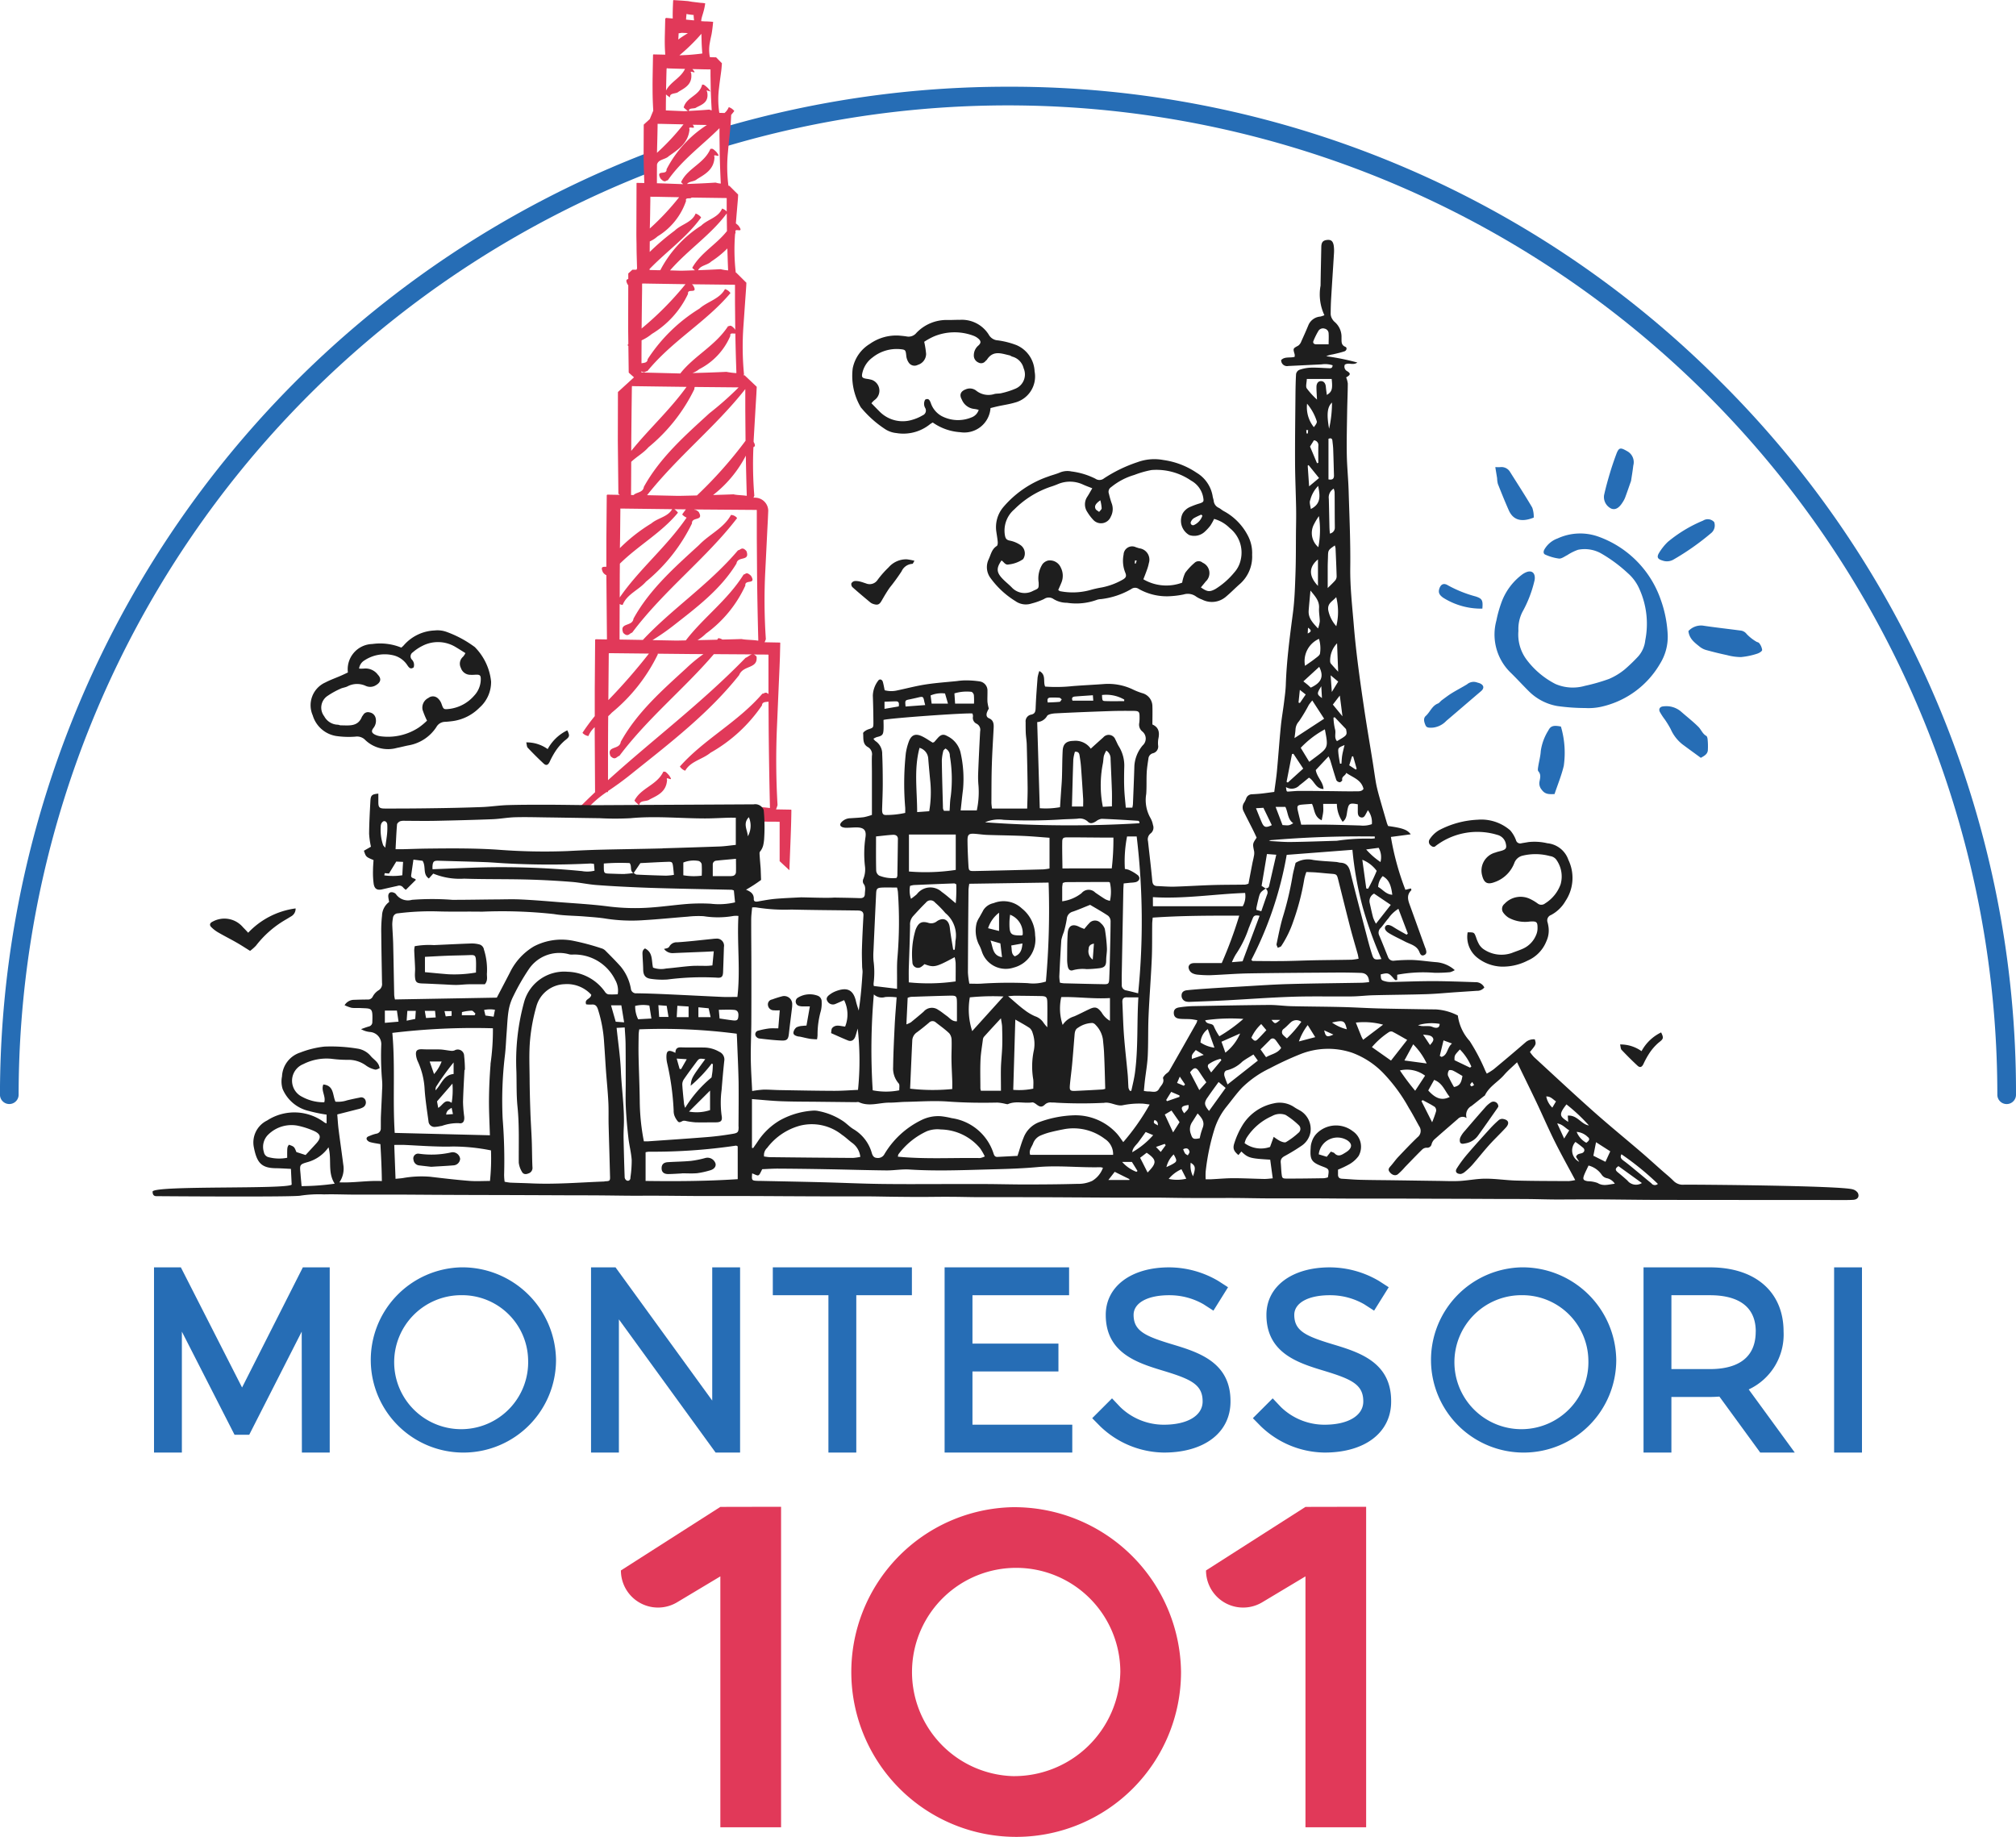 <svg xmlns="http://www.w3.org/2000/svg" width="170.048" height="154.933" viewBox="0 0 170.048 154.933">
  <g id="logo" transform="translate(-61.5 -96.023)">
    <g id="Group_3" data-name="Group 3" transform="translate(61.5 103.335)">
      <path id="Path_1" data-name="Path 1" d="M311.726,193.544a84.466,84.466,0,0,0-60.121-24.9,85.371,85.371,0,0,0-24.022,3.429v1.675a83.458,83.458,0,0,1,107.472,79.92.787.787,0,1,0,1.574,0A84.467,84.467,0,0,0,311.726,193.544Z" transform="translate(-166.581 -168.641)" fill="#266db5"/>
      <path id="Path_2" data-name="Path 2" d="M179.3,177.792a85.177,85.177,0,0,0-55.093,79.624.787.787,0,0,0,1.574,0,83.586,83.586,0,0,1,53.519-77.9Z" transform="translate(-124.21 -172.392)" fill="#266db5"/>
    </g>
    <g id="Group_7" data-name="Group 7" transform="translate(110.256 96.023)">
      <g id="Group_4" data-name="Group 4">
        <path id="Path_3" data-name="Path 3" d="M224.808,224.542l-1.278-.022a2.565,2.565,0,0,0,.13-.367,64.562,64.562,0,0,1-.047-6.64q.071-1.665.143-3.342.037-.839.074-1.683l.032-.845.027-1.167-.029-.028-1.292-.025a2.123,2.123,0,0,0,.106-.266,48.372,48.372,0,0,1-.047-5.747q.072-1.441.143-2.893.036-.726.074-1.456l.032-.732a1.117,1.117,0,0,0-1.134-1.1l-.114,0a1.756,1.756,0,0,0,.074-.166,31.94,31.94,0,0,1-.076-4.1c.13-.045.19-.142.017-.44,0-.109.008-.217.013-.325q.071-1.221.143-2.45.037-.615.074-1.234l.032-.639h0l-1.029-.974h-.089c.014-.027.031-.048.044-.078a24.375,24.375,0,0,1-.047-4.078q.071-1.022.143-2.052.037-.515.074-1.034l.017-.259.014-.3-.859-.853h-.044l.007-.01a16.873,16.873,0,0,1-.059-3.225c.014-.058.035-.11.045-.171-.148-.451.78.183.253-.546a1.574,1.574,0,0,0-.23-.2c.029-.349.055-.7.086-1.047q.037-.436.074-.874l.017-.221.014-.292-.742-.739h-.049a.031.031,0,0,1-.03-.025,12.469,12.469,0,0,1-.038-2.818c.04-.484.092-.97.143-1.458l.074-.733.017-.234.016-.276.021-.434c.087-.111.182-.215.264-.33a.978.978,0,0,0-.466-.326,1.335,1.335,0,0,1-.356.494l-.42-.012a.026.026,0,0,1-.025-.022,7.457,7.457,0,0,1-.024-2.054c.04-.369.092-.74.143-1.113l.038-.28c.012-.1.024-.171.036-.323.011-.126.021-.257.03-.392l-.488-.5-.5-.012a.031.031,0,0,1-.03-.024,3.112,3.112,0,0,1,0-1.2c.039-.233.092-.467.143-.7.051-.275.1-.665.134-1.056-.217-.023-.463-.038-.718-.041l-.254-.016-.033,0c.007-.368.24-.744.336-1.505a2.109,2.109,0,0,0-.358-.04l-.746-.09-.241-.041-.094-.016-.169-.015-.351-.028-.712-.045-.032.028c-.03.631-.045,1.078-.035,1.525l-.56-.05-.072.06q-.016.68-.033,1.363-.01.371-.006.742t.028.742l.009.193h-.013l-.984-.022-.031.028q-.017.881-.032,1.765-.011.587-.006,1.174c0,.594.022,1.188.057,1.78l-.292.707-.5.457-.011.022-.01,2.453q.005.769.028,1.538l.03.924-.63-.01-.025.023-.014,4.258c0,.336.01.672.015,1.008l-.009.014.009.008c0,.267.005.535.012.8q.016.554.031,1.106c-.019.035-.034.073-.052.108l-.344,0-.345.314v.47c-.155.031-.243.115-.045.476.017.018.029.027.044.042l-.01,3.643.017,1.323c-.022.031-.048.059-.07.091.024.028.048.05.072.074l.029,2.232.011.022.433.388-1.343,1.23-.01.022-.01,4.11.048,4.452.111.1-1.045-.019-.047.042q-.016,1.816-.032,3.639,0,1.2,0,2.4c-.241.02-.541-.061-.287.474a.716.716,0,0,0,.286.243l.049,5.388a.029.029,0,0,1-.031.028l-.921-.015-.045.041q-.016,2.052-.032,4.112l0,2.332a16.2,16.2,0,0,0-1.036,1.409.832.832,0,0,0,.5.271,2.054,2.054,0,0,1,.531-.749v.265l.031,5.212,0,0h.009c-.49.464-.975.934-1.448,1.415a.552.552,0,0,0,.549.263,8.9,8.9,0,0,1,1.859-1.678h.118v-.087a26.5,26.5,0,0,0,2.18-1.612c3.071-2.453,6.366-4.992,8.885-8.17.348-.869,1.6-.5,1.469-1.56a.467.467,0,0,0-.244-.179l1.22.008.03.028q0,1.422,0,2.841l0,.463c-.263-.249-.351-.023-.514-.035-2.095,2.429-4.924,3.844-6.959,6.144a.876.876,0,0,0,.45.354c.453-.806,1.451-.948,2.136-1.518a12.938,12.938,0,0,0,4.338-3.99c.022-.329.341-.274.553-.317q.007,1.212.014,2.422.03,3.266.107,6.52a.027.027,0,0,1-.034.027,12.486,12.486,0,0,0-1.257-.1v1.247l2.079.012.029.028q0,1.651,0,3.3l.808.752h.014c.012-.309.023-.616.035-.926q.037-.947.074-1.9c.023-.66.043-1.124.06-2.229Zm-3.743-26.5a.027.027,0,0,1-.033.027c-.349-.058-.784-.048-1.081-.123h-.007c-.575.022-1.148.04-1.721.057a10,10,0,0,0,2.762-3.318Q221.014,196.369,221.065,198.045Zm-.125-8.976v.491l0,1.293q.01,1.29.021,2.577a35.91,35.91,0,0,1-4.1,4.613c-.494.012-.988.025-1.482.034l-.15,0-2.573-.056C215.245,194.751,218.457,192.224,220.94,189.069Zm-.75-1.374a.027.027,0,0,1-.033.028,6.629,6.629,0,0,1-.81-.105h-.008c-.957.045-1.91.077-2.861.1a2,2,0,0,0,.58-.328,5.605,5.605,0,0,0,2.621-2.807c-.06-.3.273-.166.422-.2Q220.13,186.042,220.19,187.7Zm-.763-10.488c.018.618.038,1.235.065,1.852a3.673,3.673,0,0,1-.627-.1h-.009q-.949.051-1.894.086c.186-.413.791-.42,1.1-.731A8.287,8.287,0,0,0,219.427,177.207Zm-.033-1.464c-.9,1.142-2.223,1.839-2.929,3.1a1.947,1.947,0,0,0,.228.207c-.381.014-.762.028-1.142.037h-.034l-.924-.028c1.517-1.741,3.443-2.994,4.783-4.806ZM217.239,159.1h0v.079l.021.741c.012.273.03.545.053.817a.029.029,0,0,1-.026.03c-.394.05-.787.09-1.179.116l-.649.032-.074,0A15.971,15.971,0,0,0,217.239,159.1Zm-1.226-1.683c-.076.049.8.106.558.116,0,0,0,0,0,0h.008a.43.43,0,0,1,.005.073l.008.105c.007.083.017.166.027.25l-.033.005-.467-.046-.176-.016C215.954,157.686,215.982,157.351,216.013,157.415Zm-.7,1.757,0-.078,0-.02,0-.014c.091-.013.178-.028.264-.043l.519.024a.515.515,0,0,0-.05.036c-.254.161-.519.32-.758.507Zm-1.056,4.618.026-1.171.015-.52.017-.1.11.018.578.019.852.024c-.367.772-1.225,1.093-1.6,1.822Zm-.015,1.175.009-.751a2.3,2.3,0,0,0,.342.25c-.06-.417.525-.271.719-.479.552-.33,1.191-.632,1.064-1.564-.227-.366.643.247.1-.347l.968.022.562.009a.009.009,0,0,1,0,.006l0,0,0,.512.021,1.173c.016.587.045,1.171.081,1.756a.624.624,0,0,1-.2-.06c-.578.05-1.154.084-1.729.112,0-.3.484-.143.643-.3.495-.243,1.072-.45.9-1.31-.235-.362.646.317.045-.335-.42-.388-.343-.225-.464-.286-.211.954-1.327,1.05-1.56,1.938a3.172,3.172,0,0,0,.358.3l-.269.014-.094,0h0l-1.356-.058-.143-.005Zm-.715,2.707.015-.765,0-.1,0-.023,0-.036.008-.06h.021l.054.007.033,0h.058l.1,0,.8.019,1.111.024a19.65,19.65,0,0,1-2.236,2.4Zm-.041,3.073.006-.608c.089-.46.715-.423,1-.721.768-.547,1.633-1.076,1.743-2.247-.168-.405.655.135.268-.4l1.2.021a9.734,9.734,0,0,0-3.406,3.74c.043.55-.948-.029-.506.781.394.416.435.138.609.148,1.226-1.754,2.926-2.964,4.362-4.4l0,.631.021,1.535c.017.837.049,1.672.091,2.506a1.819,1.819,0,0,1-.434-.081.02.02,0,0,0-.012,0c-.8.052-1.6.089-2.4.117.168-.233.617-.194.827-.4.68-.42,1.452-.813,1.487-1.872-.188-.41.707.261.152-.438-.408-.4-.361-.21-.492-.261-.533,1.263-1.939,1.635-2.48,2.819.064.065.121.115.178.164l-.044,0h-.028l-1.594-.058-.549-.017Zm-.571,3.364.015-.911,0-.228c0-.045,0-.038,0-.058l.008-.076h.014l.074.008.019,0h.073l.24,0,.955.019,1.047.019a21.522,21.522,0,0,1-2.475,2.64Q212.906,174.82,212.916,174.109Zm-.05,4.828c1.451-1.5,3.152-2.683,4.35-4.35a.983.983,0,0,0-.465-.327c-.306.759-1.209.9-1.763,1.44a20.615,20.615,0,0,0-2.11,1.8q0-.445.007-.89a2.4,2.4,0,0,0,.654-.423,5.61,5.61,0,0,0,2.406-2.992c-.1-.353.4-.13.461-.283l2.967.041h0v.256l0,.879a.919.919,0,0,0-.389-.248c-.306.759-1.209.9-1.763,1.44a9.837,9.837,0,0,0-3.45,3.761l-.138,0-.741-.02a.03.03,0,0,1-.03-.028Zm-.67,4.985q.012-1.082.025-2.16l.015-1.078,0-.269,0-.134,0-.033.008-.087.059,0,.044,0,.493.009,1.129.018,1.929.03a26.461,26.461,0,0,1-3.711,3.745Zm-.015,3.639c.251.2.339-.013.5-.008,2.1-2.571,4.966-4.149,7.009-6.585a.852.852,0,0,0-.463-.336c-.45.841-1.465,1.036-2.156,1.648a13.868,13.868,0,0,0-4.367,4.267c-.017.315-.305.3-.519.342q0-.968.008-1.933a3.871,3.871,0,0,0,.863-.539,7.824,7.824,0,0,0,3.055-3.383c-.073-.521.895.081.431-.708-.038-.04-.07-.068-.1-.1l3.63.041v.423l0,1.083q.011,1.083.021,2.163c0,.047,0,.094,0,.142-.017-.032-.035-.065-.058-.1-.387-.423-.394-.185-.545-.221-1.084,1.668-2.874,2.51-4.031,3.991h-.073l-2.25-.058-.927-.021a.029.029,0,0,1-.029-.028Zm-.857,5.852q.012-1.291.025-2.578l.016-1.286.008-.625.009-.113.138.009.675.009,1.348.019,2.442.032c-1.42,1.969-3.194,3.57-4.664,5.4Zm-.006,1.792c.447-.431,1.033-.746,1.452-1.228a14.6,14.6,0,0,0,3.878-4.911.338.338,0,0,1,.032-.178l3.7.035a26.913,26.913,0,0,1-2.465,2.181c-2,1.833-4.161,3.722-5.531,6.213-.064.5-.65.441-.859.687l-.191,0a.029.029,0,0,1-.03-.028C211.311,197.046,211.315,196.126,211.318,195.2Zm-.939,6.426.015-1.518.008-.758,0-.112,0-.035,0-.065,4.369.054c-.36.651-1.2.731-1.753,1.2a14.192,14.192,0,0,0-2.655,2.083Zm-.026,3.044.008-.883c1.58-1.557,3.523-2.617,4.9-4.3a1.187,1.187,0,0,0-.307-.293l.974.012c-.1.144-.213.283-.31.433a1.083,1.083,0,0,0,.374.264c-1.7,2.478-4,4.349-5.643,6.734C210.349,205.987,210.35,205.329,210.352,204.675Zm-.928,6.694.03-.028,3.357.036a49.305,49.305,0,0,1-3.422,3.924C209.4,213.988,209.412,212.674,209.424,211.368Zm11.536.368c-3.689,3.8-7.829,6.9-11.6,10.318,0-1.377,0-3.191.008-4.236,0-.39.006-.776.01-1.165a3.091,3.091,0,0,0,.3-.293,14.605,14.605,0,0,0,3.879-4.911.376.376,0,0,1,0-.064l2.684.028,1.166.008a12.644,12.644,0,0,0-1.441,1.187c-2,1.833-4.161,3.722-5.531,6.212-.09.708-1.224.294-.866,1.2.4.409.53.028.752-.019,2.414-3.207,5.472-5.659,7.968-8.578l3.214.021C221.311,211.492,221.136,211.686,220.959,211.736Zm1.046-1.451c-.426-.077-1-.055-1.381-.137h-.007c-.539.018-1.076.031-1.614.045a.629.629,0,0,0-.348-.115c-.025.045-.056.084-.083.127q-.833.022-1.665.038a3.548,3.548,0,0,0,.708-.549,10.327,10.327,0,0,0,3.33-4.06c-.069-.551.956-.034.474-.821-.415-.393-.445-.109-.62-.109-1.354,2.171-3.4,3.631-4.877,5.559l-.695.014h-.162l-1.956-.037a19.13,19.13,0,0,0,1.73-1.195c1.927-1.512,4.013-3.057,5.356-5.266.1-.663,1.167-.139.843-1.045-.374-.435-.5-.087-.714-.069-2.449,2.89-5.552,4.916-8.026,7.56l-.286-.005-1.648-.027a.029.029,0,0,1-.03-.028c0-.993.006-1.98.008-2.969a.672.672,0,0,0,.251.078c.353-.909,1.348-1.25,1.969-1.964a14.608,14.608,0,0,0,3.879-4.912c-.038-.6,1.037-.156.569-.968-.189-.172-.3-.2-.389-.181.014-.011.029-.021.043-.031l5.216.04a.028.028,0,0,1,.03.028v2.366q.011,1.526.021,3.048.029,2.785.105,5.558A.027.027,0,0,1,222.006,210.285Z" transform="translate(-206.831 -156.25)" fill="#e13959"/>
      </g>
      <g id="Group_5" data-name="Group 5" transform="translate(3.744 43.439)">
        <path id="Path_4" data-name="Path 4" d="M219.642,232.391c-2,1.834-4.161,3.722-5.531,6.213-.09.708-1.224.294-.866,1.2.4.409.53.027.752-.019,2.707-3.6,6.229-6.239,8.854-9.661a.675.675,0,0,0-.518-.266C221.728,230.973,220.512,231.482,219.642,232.391Z" transform="translate(-213.176 -229.862)" fill="#e13959"/>
      </g>
      <g id="Group_6" data-name="Group 6" transform="translate(4.759 65.077)">
        <path id="Path_5" data-name="Path 5" d="M217.337,266.528c-.541,1.159-1.9,1.373-2.442,2.455a2.167,2.167,0,0,0,.41.385c.022-.454.62-.271.873-.487.662-.335,1.41-.634,1.468-1.646-.171-.412.672.322.156-.4C217.419,266.4,217.461,266.591,217.337,266.528Z" transform="translate(-214.895 -266.528)" fill="#e13959"/>
      </g>
    </g>
    <g id="Group_8" data-name="Group 8" transform="translate(181.623 133.862)">
      <path id="Path_14" data-name="Path 14" d="M346.55,232.733a8.647,8.647,0,0,1,5.332,5.356,10.079,10.079,0,0,1,.585,3.01,4.3,4.3,0,0,1-.631,2.347,7.662,7.662,0,0,1-5.012,3.668,5,5,0,0,1-1.318.1,17.066,17.066,0,0,1-2.345-.167,4.489,4.489,0,0,1-2.426-1.266c-.528-.523-1.027-1.076-1.561-1.592a4.478,4.478,0,0,1-1.163-4.34,10.188,10.188,0,0,1,.4-1.455,5.119,5.119,0,0,1,1.732-2.407,1.636,1.636,0,0,1,.361-.217c.457-.2.765.011.75.5a.989.989,0,0,1-.036.238,10.134,10.134,0,0,1-1.019,2.62,3.189,3.189,0,0,0-.326,1.579,3.535,3.535,0,0,0,.7,2.441A7.055,7.055,0,0,0,343,245.188a3.691,3.691,0,0,0,2.484.154,15.76,15.76,0,0,0,2.028-.581,5.472,5.472,0,0,0,1.33-.807,14.2,14.2,0,0,0,1.129-1.088,2.416,2.416,0,0,0,.6-1.363,7.137,7.137,0,0,0-.485-4.309,3.765,3.765,0,0,0-.985-1.355,12.328,12.328,0,0,0-2.275-1.679,2.839,2.839,0,0,0-1.928-.293,4.178,4.178,0,0,0-.905.45c-.23.112-.475.31-.7.29a4.066,4.066,0,0,1-1.149-.33c-.2-.083-.166-.3-.061-.47a2.108,2.108,0,0,1,1.1-.9A4.553,4.553,0,0,1,346.55,232.733Z" transform="translate(-331.918 -225.332)" fill="#266db5"/>
      <path id="Path_15" data-name="Path 15" d="M365.549,246.121a1.449,1.449,0,0,1,1.209-.461c1.049.159,2.106.273,3.158.414a.745.745,0,0,1,.548.3,3.734,3.734,0,0,0,.79.627c.08.058.216.066.261.138a1.136,1.136,0,0,1,.253.577c-.008.119-.268.271-.44.32a6.225,6.225,0,0,1-1.345.279,4.653,4.653,0,0,1-1.181-.165c-.567-.119-1.13-.258-1.689-.411a1.6,1.6,0,0,1-.582-.274C366.1,247.114,365.62,246.79,365.549,246.121Z" transform="translate(-343.255 -230.731)" fill="#266db5"/>
      <path id="Path_16" data-name="Path 16" d="M345.973,260.061a7.813,7.813,0,0,1,.242,3.309c-.191.811-.515,1.592-.781,2.387-.438.012-.788.046-1.082-.368a.813.813,0,0,1-.183-.7c.055-.29.143-.581-.1-.854-.068-.077-.032-.266-.011-.4.067-.437.191-.869.215-1.307a4.445,4.445,0,0,1,.638-1.735C345.105,260,345.363,259.938,345.973,260.061Z" transform="translate(-334.434 -236.617)" fill="#266db5"/>
      <path id="Path_17" data-name="Path 17" d="M364.889,261.55c-.533-.391-1.054-.766-1.568-1.15a3.369,3.369,0,0,1-.978-1.282,8.471,8.471,0,0,0-.495-.808,5.109,5.109,0,0,1-.425-.652c-.109-.247.038-.434.313-.448a1.907,1.907,0,0,1,1.462.421c.5.442,1.026.847,1.494,1.315.231.233.341.579.657.755.067.037.1.173.11.266a5.788,5.788,0,0,1,.021.958C365.444,261.261,365.151,261.4,364.889,261.55Z" transform="translate(-341.549 -235.468)" fill="#266db5"/>
      <path id="Path_18" data-name="Path 18" d="M355.757,223.094c-.212.6-.354,1.018-.509,1.43a2.143,2.143,0,0,1-.2.371c-.305.494-.617.667-.958.538a1.084,1.084,0,0,1-.611-1.13c.137-.625.309-1.243.492-1.857.16-.539.342-1.072.538-1.6.223-.6.366-.574.912-.262a1.056,1.056,0,0,1,.524,1.213C355.888,222.3,355.8,222.789,355.757,223.094Z" transform="translate(-338.301 -220.371)" fill="#266db5"/>
      <path id="Path_19" data-name="Path 19" d="M332.26,253.764c.088.026.148.038.2.061.365.152.4.425.1.675-.979.83-1.948,1.671-2.925,2.5a1.817,1.817,0,0,1-1.164.569c-.225,0-.479.042-.583-.2s-.22-.574.022-.792c.364-.327.522-.85,1.024-1.046.123-.048.206-.188.318-.271.274-.2.545-.413.834-.592.424-.263.87-.492,1.3-.753A.855.855,0,0,1,332.26,253.764Z" transform="translate(-327.769 -234.03)" fill="#266db5"/>
      <path id="Path_20" data-name="Path 20" d="M337.946,223.019c.117,0,.274.011.431,0a.838.838,0,0,1,.813.406c.627,1,1.276,1.99,1.872,3.01a2.314,2.314,0,0,1,.126.84c-1.15.46-1.78.124-2.11-.624-.323-.731-.622-1.473-.916-2.216a2.247,2.247,0,0,1-.063-.474C338.053,223.666,338,223.367,337.946,223.019Z" transform="translate(-331.941 -221.457)" fill="#266db5"/>
      <path id="Path_21" data-name="Path 21" d="M361.564,233.956c-.412-.123-.509-.286-.286-.654a4.538,4.538,0,0,1,.739-.924,11.607,11.607,0,0,1,2.972-1.792.727.727,0,0,1,.934.126.84.84,0,0,1-.292.957,21.407,21.407,0,0,1-3.144,2.206A1.1,1.1,0,0,1,361.564,233.956Z" transform="translate(-341.456 -224.514)" fill="#266db5"/>
      <path id="Path_22" data-name="Path 22" d="M333.546,241.8a5.993,5.993,0,0,1-3.316-.928c-.239-.178-.418-.365-.328-.7.113-.422.377-.569.751-.332a10.405,10.405,0,0,0,2.326.932C333.522,240.952,333.611,241.081,333.546,241.8Z" transform="translate(-328.634 -228.302)" fill="#266db5"/>
    </g>
    <g id="Group_27" data-name="Group 27">
      <path id="Path_6" data-name="Path 6" d="M287.638,229.95a3.073,3.073,0,0,1-1,2.432c-.421.366-.808.772-1.238,1.127a1.808,1.808,0,0,1-1.985.217,2.285,2.285,0,0,1-.484-.241,1.182,1.182,0,0,0-1.067-.19,7.34,7.34,0,0,1-1.019.139,4.81,4.81,0,0,1-2.764-.6.541.541,0,0,0-.64.007,6.593,6.593,0,0,1-2.547.846,1.387,1.387,0,0,0-.32.051,5.094,5.094,0,0,1-2.553.259,2.144,2.144,0,0,1-1.135-.316.7.7,0,0,0-.8,0,5.716,5.716,0,0,1-1.067.382,1.514,1.514,0,0,1-1.348-.207,7.349,7.349,0,0,1-2.091-1.934,1.53,1.53,0,0,1-.169-1.582c.189-.4.259-.867.687-1.132.072-.044.091-.226.082-.34-.023-.288-.078-.573-.117-.859a2.619,2.619,0,0,1,.613-2.11,8.649,8.649,0,0,1,3.753-2.546c.319-.123.656-.2.97-.333a1.65,1.65,0,0,1,1-.1,6.192,6.192,0,0,1,2.01.607.609.609,0,0,0,.744-.03,12.051,12.051,0,0,1,2.821-1.363,4.125,4.125,0,0,1,2.186-.178,6.621,6.621,0,0,1,2.8,1.076,2.85,2.85,0,0,1,1.343,1.943c.017.143.073.28.094.423a.717.717,0,0,0,.42.587c.161.077.293.218.454.293a4.907,4.907,0,0,1,2.01,2.06A3.135,3.135,0,0,1,287.638,229.95Zm-16.356,2.972c.083.051.125.1.172.1a5.574,5.574,0,0,0,2.467-.082,9.4,9.4,0,0,1,1.055-.24,5.776,5.776,0,0,0,1.761-.663c.248-.148.323-.28.209-.563a2.657,2.657,0,0,1-.15-1.541.722.722,0,0,1,1.021-.629c.1.037.206.068.31.1a.962.962,0,0,1,.8,1.249,3.569,3.569,0,0,1-.163.572c-.094.27-.2.534-.3.791a3.826,3.826,0,0,0,3.274.283,3.128,3.128,0,0,1,.26-.836,5.088,5.088,0,0,1,.772-.824.506.506,0,0,1,.692-.023.958.958,0,0,1,.254,1.593c-.125.169-.266.326-.4.492.545.377.732.4,1.229.133a6.477,6.477,0,0,0,1.577-1.381,2.324,2.324,0,0,0,.556-1.092,2.651,2.651,0,0,0-.934-2.671,2.99,2.99,0,0,0-1.312-.767,5.294,5.294,0,0,1-.316.566,3.956,3.956,0,0,1-.437.48,1.305,1.305,0,0,1-1.345.315,1.388,1.388,0,0,1-.55-1.831,1.372,1.372,0,0,1,.534-.5,6.381,6.381,0,0,1,.911-.341c.325-.115.343-.159.28-.519a2.016,2.016,0,0,0-1.02-1.4,5.158,5.158,0,0,0-3.341-.892,8.2,8.2,0,0,0-1.449.414,5.551,5.551,0,0,0-1.952,1.027.461.461,0,0,0-.189.558,7.57,7.57,0,0,0,.223.781,1.362,1.362,0,0,1-.064,1.151.888.888,0,0,1-1.489.261,3.937,3.937,0,0,1-.489-.647,1.15,1.15,0,0,1-.017-1.276c.145-.221.27-.454.433-.731-.291-.113-.525-.2-.752-.3a2.613,2.613,0,0,0-2.152-.05c-.2.084-.4.159-.611.224a7.9,7.9,0,0,0-3.054,1.9,2.35,2.35,0,0,0-.8,2.193c.047.263.126.395.425.451a2.41,2.41,0,0,1,.925.4.862.862,0,0,1,.183,1.161,2.592,2.592,0,0,1-1.206.446c-.312.079-.414-.227-.615-.335-.429.616-.431.967.022,1.472.253.281.558.513.824.781a1.483,1.483,0,0,0,1.824.307c.469-.21.478-.185.464-.7a2.233,2.233,0,0,1,.328-1.556.871.871,0,0,1,.475-.3,1,1,0,0,1,1.062.591,1.512,1.512,0,0,1,.078,1.211C271.49,232.46,271.39,232.67,271.283,232.922Zm12.161-6.268-.093-.093a5.474,5.474,0,0,0-.623.3.687.687,0,0,0-.258.318.2.2,0,0,0,.266.26A1.345,1.345,0,0,0,283.444,226.655Zm-8.611-1.3c-.4.281-.515.49-.4.728.054.107.2.169.3.251.076-.1.212-.2.215-.31A3.419,3.419,0,0,0,274.833,225.351Zm2.9,5.32.088.018.081-.253-.14-.018Z" transform="translate(-120.522 -87.131)" fill="#1e1e1e"/>
      <path id="Path_7" data-name="Path 7" d="M176.26,247.8a1.756,1.756,0,0,0,.208-.192,3.643,3.643,0,0,1,2.6-1.253,2.237,2.237,0,0,1,.955.1,9.224,9.224,0,0,1,2.339,1.229.711.711,0,0,1,.165.14,4.823,4.823,0,0,1,1.307,2.837,2.878,2.878,0,0,1-.974,2.2A3.926,3.926,0,0,1,180.59,254c-.215.027-.43.052-.646.061a.853.853,0,0,0-.729.447,3.515,3.515,0,0,1-2.326,1.535c-.336.062-.667.157-1,.218a2.775,2.775,0,0,1-2.658-.656.963.963,0,0,0-.86-.293,7.413,7.413,0,0,1-1.617-.057,2.478,2.478,0,0,1-1.966-1.743,2.107,2.107,0,0,1,1.08-2.778c.414-.217.859-.372,1.288-.559.21-.091.415-.191.6-.278a2.132,2.132,0,0,1,2.058-2.4A4.729,4.729,0,0,1,176.26,247.8Zm-3.56,1.769a2.637,2.637,0,0,0,.4,0,1.3,1.3,0,0,1,1.187.522c.316.333.239.637-.15.87a.909.909,0,0,1-.883.066,1.735,1.735,0,0,0-1.559.056c-.179.083-.388.1-.564.186a6.855,6.855,0,0,0-1.085.6,1.187,1.187,0,0,0-.287,1.723,1.339,1.339,0,0,0,1.134.712c.089,0,.176.054.265.054.69,0,1.439.138,1.781-.723a.741.741,0,0,1,.094-.132.468.468,0,0,1,.551-.238.622.622,0,0,1,.516.495.977.977,0,0,1-.186.816c-.2.257-.162.412.115.559a1.477,1.477,0,0,0,.463.142,4.73,4.73,0,0,0,3.253-.743,5.675,5.675,0,0,0,.685-.572,7.124,7.124,0,0,1-.376-.914.908.908,0,0,1,.492-1,.61.61,0,0,1,.8.031,1.145,1.145,0,0,1,.313.482c.16.451.176.465.65.411a3.309,3.309,0,0,0,2.1-1.122,2.034,2.034,0,0,0,.554-1.321c.015-.4-.066-.464-.469-.441a3.316,3.316,0,0,1-.433.006.836.836,0,0,1-.776-.581.775.775,0,0,1,.184-.942,1.4,1.4,0,0,0,.2-.307c-.311-.193-.595-.377-.886-.547a2.87,2.87,0,0,0-2.8-.033,3.686,3.686,0,0,0-.755.516.4.4,0,0,0-.07.617.644.644,0,0,1,.145.649c-.263.2-.4.015-.525-.168a1.958,1.958,0,0,0-1.1-.824,3.106,3.106,0,0,0-2.536.411A.939.939,0,0,0,172.7,249.569Z" transform="translate(-80.911 -97.153)" fill="#1e1e1e"/>
      <path id="Path_8" data-name="Path 8" d="M252.8,210.631a1.7,1.7,0,0,0-.246.153,3.571,3.571,0,0,1-2.824.737,2.115,2.115,0,0,1-.91-.306,9.067,9.067,0,0,1-2.008-1.767.716.716,0,0,1-.13-.18,5.219,5.219,0,0,1-.637-3.2A3.116,3.116,0,0,1,247.489,204a3.86,3.86,0,0,1,2.475-.7c.215.019.432.038.644.075a.848.848,0,0,0,.813-.306,3.511,3.511,0,0,1,2.618-1.086c.343.008.688-.019,1.03-.011a2.672,2.672,0,0,1,2.45,1.245.933.933,0,0,0,.774.486,7.021,7.021,0,0,1,1.567.4,2.527,2.527,0,0,1,1.528,2.217,2.275,2.275,0,0,1-1.682,2.635c-.453.135-.922.2-1.384.3-.225.05-.449.108-.653.158a2.216,2.216,0,0,1-2.552,2.035A4.5,4.5,0,0,1,252.8,210.631Zm3.877-1.065a2.438,2.438,0,0,0-.387-.081,1.269,1.269,0,0,1-1.042-.791c-.233-.411-.09-.708.343-.865a.868.868,0,0,1,.878.12,1.652,1.652,0,0,0,1.536.275c.193-.046.4-.019.593-.071a6.728,6.728,0,0,0,1.194-.384,1.3,1.3,0,0,0,.669-1.716,1.335,1.335,0,0,0-.947-.976c-.086-.023-.161-.093-.247-.112-.674-.149-1.374-.45-1.9.365a.757.757,0,0,1-.122.116.459.459,0,0,1-.591.128.639.639,0,0,1-.392-.621,1.076,1.076,0,0,1,.366-.8c.256-.222.251-.391.013-.6a1.407,1.407,0,0,0-.42-.245,4.535,4.535,0,0,0-3.345.071,5.753,5.753,0,0,0-.8.443,7.723,7.723,0,0,1,.161,1.023.974.974,0,0,1-.7.923.586.586,0,0,1-.773-.2,1.22,1.22,0,0,1-.2-.564c-.054-.5-.067-.518-.542-.563a3.255,3.255,0,0,0-2.309.708,2.208,2.208,0,0,0-.84,1.243c-.105.414-.04.493.359.555a3.151,3.151,0,0,1,.424.087.969.969,0,0,1,.235,1.7,1.516,1.516,0,0,0-.265.274c.261.266.5.516.742.754a2.738,2.738,0,0,0,2.728.632,3.691,3.691,0,0,0,.854-.371.432.432,0,0,0,.208-.621.709.709,0,0,1,0-.7c.3-.153.389.069.474.286a1.971,1.971,0,0,0,.889,1.085,2.966,2.966,0,0,0,2.569.117A.993.993,0,0,0,256.673,209.566Z" transform="translate(-112.62 -78.97)" fill="#1e1e1e"/>
      <path id="Path_9" data-name="Path 9" d="M331.72,282.911c.545,0,.546,0,.7.393a3.259,3.259,0,0,0,.2.5,1.338,1.338,0,0,0,.4.5,2.672,2.672,0,0,0,2.425.351c.333-.134.68-.238,1-.392a2.149,2.149,0,0,0,1.049-1.124,1.41,1.41,0,0,0,.12-.52c.012-.59-.058-.654-.651-.616a2.893,2.893,0,0,1-1.779-.321,1.566,1.566,0,0,1-.432-.394.542.542,0,0,1,.076-.777,1.844,1.844,0,0,1,2.186-.4,4,4,0,0,1,.6.36.5.5,0,0,0,.641,0,3.156,3.156,0,0,0,1.306-1.609,2.433,2.433,0,0,0-.387-2.11.789.789,0,0,0-.509-.271,4.643,4.643,0,0,0-2.3-.037.979.979,0,0,0-.7.6,2.741,2.741,0,0,1-1.694,1.641c-.588.218-.867.057-1.025-.554a1.57,1.57,0,0,1,1.114-1.948c.183-.073.382-.106.569-.167.327-.107.39-.231.313-.57a.965.965,0,0,0-.7-.749,5.791,5.791,0,0,0-5.206.919c-.145.153-.3.083-.431-.034a.381.381,0,0,1-.076-.539,2.4,2.4,0,0,1,.77-.739,7.676,7.676,0,0,1,3.266-.89,3.71,3.71,0,0,1,2.749.9,2.706,2.706,0,0,1,.484.824.363.363,0,0,0,.457.262c.195-.037.391-.063.585-.1a4.713,4.713,0,0,1,1.608.1,2.084,2.084,0,0,1,1.769,1.4,3.51,3.51,0,0,1-.239,3.463,3.052,3.052,0,0,1-1.229,1.19.481.481,0,0,0-.285.621,3.513,3.513,0,0,1,.081.426,2.142,2.142,0,0,1-.178,1.151,2.977,2.977,0,0,1-1.6,1.652,4.573,4.573,0,0,1-2.237.5,3.491,3.491,0,0,1-2.076-.817A2.238,2.238,0,0,1,331.72,282.911Z" transform="translate(-146.425 -108.249)" fill="#1e1e1e"/>
      <path id="Path_10" data-name="Path 10" d="M157.452,288.145a6.71,6.71,0,0,1,4-2.051.732.732,0,0,1-.367.665c-.169.1-.339.208-.511.306a8.578,8.578,0,0,0-2.461,2.166,3.956,3.956,0,0,1-.5.444c-.406-.251-.781-.5-1.17-.719-.5-.286-1.016-.543-1.514-.833a2.827,2.827,0,0,1-.589-.451c-.18-.182-.123-.352.113-.463a2.051,2.051,0,0,1,2.572.487C157.165,287.834,157.3,287.979,157.452,288.145Z" transform="translate(-75.018 -113.447)" fill="#1e1e1e"/>
      <path id="Path_11" data-name="Path 11" d="M251.221,236.317c-.1.149-.129.256-.171.258a1.057,1.057,0,0,0-.916.63,17.1,17.1,0,0,1-1.008,1.386c-.246.352-.464.724-.679,1.1-.176.305-.316.382-.65.284a.831.831,0,0,1-.291-.138c-.509-.423-1.016-.848-1.51-1.288a.37.37,0,0,1-.1-.323.4.4,0,0,1,.286-.2,1.438,1.438,0,0,1,.477.052c.158.035.307.1.464.145a.8.8,0,0,0,.99-.3,8.062,8.062,0,0,1,.928-1.052,1.959,1.959,0,0,1,1.532-.677A5.1,5.1,0,0,1,251.221,236.317Z" transform="translate(-112.585 -92.993)" fill="#1e1e1e"/>
      <path id="Path_12" data-name="Path 12" d="M199.428,261.657a3.036,3.036,0,0,1,1.81.565,3.715,3.715,0,0,1,1.654-1.582c.241.492.184.554-.216.866a4.34,4.34,0,0,0-.8.924,6.983,6.983,0,0,0-.479.883c-.134.262-.29.325-.5.129-.463-.428-.908-.876-1.342-1.333C199.474,262.024,199.48,261.856,199.428,261.657Z" transform="translate(-93.541 -103.015)" fill="#1e1e1e"/>
      <path id="Path_13" data-name="Path 13" d="M355.778,304.836a3.04,3.04,0,0,1,1.81.565,3.71,3.71,0,0,1,1.653-1.581c.242.492.184.553-.216.866a4.306,4.306,0,0,0-.8.924,7.018,7.018,0,0,0-.48.883c-.134.262-.29.325-.5.129-.463-.428-.908-.876-1.342-1.333C355.824,305.2,355.83,305.034,355.778,304.836Z" transform="translate(-157.626 -120.714)" fill="#1e1e1e"/>
      <path id="Path_23" data-name="Path 23" d="M332.736,320.823c-.371.005-.515-.2-.348-.465a10.38,10.38,0,0,1,.862-1.174c.633-.741,1.286-1.462,1.941-2.184a8.95,8.95,0,0,1,.733-.717.474.474,0,0,1,.332-.107c.5.068.614.359.27.738-.458.5-.958.968-1.413,1.475-.494.55-.949,1.135-1.437,1.69a5.879,5.879,0,0,1-.672.621A.939.939,0,0,1,332.736,320.823Z" transform="translate(-148.011 -125.777)" fill="#1e1e1e"/>
      <path id="Path_24" data-name="Path 24" d="M336.115,314.123a1.386,1.386,0,0,1-.083.142c-.535.762-1.066,1.528-1.611,2.283a1.623,1.623,0,0,1-1.058.676c-.182.032-.388.1-.478-.094a.61.61,0,0,1,.045-.441,2.141,2.141,0,0,1,.336-.487c.572-.669,1.147-1.337,1.731-1.995a2.21,2.21,0,0,1,.525-.455A.408.408,0,0,1,336.115,314.123Z" transform="translate(-148.232 -124.765)" fill="#1e1e1e"/>
      <path id="Path_25" data-name="Path 25" d="M183.46,291.335a6.744,6.744,0,0,1,1.616-.092c1.043-.046,2.085-.1,3.128-.137a2.507,2.507,0,0,1,.735.088.54.54,0,0,1,.359.43,5.559,5.559,0,0,1,.253,1.971c-.028.3.106.609-.178.952-.416,0-.9-.008-1.381,0-.342.007-.685.055-1.027.056-.377,0-.752-.031-1.129-.048-.576-.026-1.152-.057-1.728-.076-.491-.017-.6-.109-.63-.6-.013-.233.02-.469.011-.7-.018-.5-.053-1-.073-1.5A2.069,2.069,0,0,1,183.46,291.335Zm5.165,2.221c0-.384.022-.741-.006-1.095s-.132-.394-.508-.377c-.63.028-1.26.031-1.89.055s-1.28.063-1.9.094v1.292c.688.063,1.329.129,1.972.177A10.546,10.546,0,0,0,188.624,293.556Z" transform="translate(-86.977 -115.502)" fill="#1e1e1e"/>
      <path id="Path_26" data-name="Path 26" d="M216.257,291.242c.691.342.536,1.034.68,1.618a1.988,1.988,0,0,0,1.1.076c.7-.057,1.4-.161,2.1-.213.448-.034.9-.007,1.351-.013.142,0,.283-.02.456-.034l.115-1.191c-.286.015-.513.03-.74.039-.9.038-1.8.072-2.7.113a.9.9,0,0,1-.755-.352c.192-.06.371-.037.473-.246a.7.7,0,0,1,.636-.315c.986-.062,1.969-.184,2.953-.281a2.6,2.6,0,0,1,.324-.026.6.6,0,0,1,.666.709q-.032,1.054-.071,2.108c-.016.4-.13.513-.542.471a22.983,22.983,0,0,0-4.158.158,6.611,6.611,0,0,1-1.4-.058c-.47-.064-.634-.319-.64-.788-.005-.378-.035-.756-.052-1.134C216.049,291.654,215.991,291.409,216.257,291.242Z" transform="translate(-100.353 -115.22)" fill="#1e1e1e"/>
      <path id="Path_27" data-name="Path 27" d="M234.112,301.348l.124-1.524a4.227,4.227,0,0,1-.519,0,.484.484,0,0,1-.477-.437.415.415,0,0,1,.348-.474,8.342,8.342,0,0,1,.824-.262.679.679,0,0,1,.874.7,1.939,1.939,0,0,1-.023.325c-.084.7-.178,1.4-.253,2.1-.05.466-.142.612-.582.6-.647-.024-1.294-.1-1.938-.176a.431.431,0,0,1-.3-.245.312.312,0,0,1,.242-.415,6.11,6.11,0,0,1,.789-.167C233.491,301.326,233.763,301.348,234.112,301.348Z" transform="translate(-106.964 -118.585)" fill="#1e1e1e"/>
      <path id="Path_28" data-name="Path 28" d="M239.61,302.166a5.634,5.634,0,0,1-.575-.039c-.282-.047-.56-.12-.84-.179-.071-.015-.145-.013-.214-.031-.181-.048-.387-.122-.361-.335a.68.68,0,0,1,.263-.429,1.354,1.354,0,0,1,.517-.12c.1-.017.209-.017.32-.025.094-.533.185-1.044.286-1.62-.186,0-.356.006-.525,0a1.11,1.11,0,0,1-.417-.049.381.381,0,0,1-.061-.69,1.913,1.913,0,0,1,1.664-.159A.516.516,0,0,1,240,299a2.683,2.683,0,0,1-.064.752,7.379,7.379,0,0,0-.283,2.085A2.715,2.715,0,0,1,239.61,302.166Z" transform="translate(-109.194 -118.479)" fill="#1e1e1e"/>
      <path id="Path_29" data-name="Path 29" d="M187.759,307.964c-.044.9-.1,1.8-.123,2.707a10.948,10.948,0,0,0,.1,1.237c.037.395-.1.622-.457.552a3.966,3.966,0,0,0-1.425.229c-.178.025-.354.073-.532.081a.508.508,0,0,1-.6-.478c-.121-.877-.258-1.754-.322-2.637a6.41,6.41,0,0,0-.558-2.355,1.826,1.826,0,0,1-.153-.46c-.09-.5.054-.637.556-.612s.976,0,1.463.016c.3.014.605.081.909.113a.656.656,0,0,0,.3-.033.537.537,0,0,1,.812.45,11.7,11.7,0,0,1,.067,1.188Zm-1.081,2.781a6.728,6.728,0,0,0,.065-1.621l-1.3,1.5.1.546C185.934,310.96,186.1,310.346,186.679,310.745Zm-1.366-1.055c.512-.49.654-1.289,1.53-1.378v-.974a22.079,22.079,0,0,0-1.479,2.052A.787.787,0,0,0,185.313,309.69Zm-.121-1.37a3.422,3.422,0,0,0,.641-1.062h-1.01Zm1.484,2.846c-.25.155-.443.266-.46.572l.571-.045Z" transform="translate(-87.08 -121.7)" fill="#1e1e1e"/>
      <path id="Path_30" data-name="Path 30" d="M220.229,306.419c0-.361.159-.476.479-.465.667.023,1.335,0,2,.015a2.636,2.636,0,0,1,1.227.361.712.712,0,0,1,.41.79c-.086.807-.157,1.616-.221,2.425a8.124,8.124,0,0,0,0,2.154c.086.461-.059.583-.522.58-.558,0-1.118.012-1.676,0a6.713,6.713,0,0,1-.745-.1.7.7,0,0,0-.31-.028c-.149.057-.3.2-.437.049a1.672,1.672,0,0,1-.294-.5,1.237,1.237,0,0,1-.061-.427,22.373,22.373,0,0,0-.554-4.012,2.466,2.466,0,0,1-.056-.483C219.469,306.216,219.643,306.12,220.229,306.419Zm3.159.952-.1-.048a11.643,11.643,0,0,1-1.775,1.869c.071-.657.087-.688,1.232-2.243-.511-.07-.515-.073-.771.273-.355.478-.712.955-1.048,1.448a.767.767,0,0,0-.117.45c.032.54.093,1.078.148,1.617a2.118,2.118,0,0,0,.092.319,10.378,10.378,0,0,1,2.228-2.567c.028-.189.061-.367.079-.546S223.378,307.563,223.389,307.372Zm-2.014,4a3.608,3.608,0,0,0,1.776-.124V309.6Zm-1.038-4.471.246.873.125.015.477-.835Z" transform="translate(-101.757 -121.588)" fill="#1e1e1e"/>
      <path id="Path_31" data-name="Path 31" d="M268.687,287.95a2.441,2.441,0,0,1-1.815,2.719,2.122,2.122,0,0,1-2.684-1.373,3.363,3.363,0,0,0-.255-.595,2.659,2.659,0,0,1-.178-1.8,1.986,1.986,0,0,1,.234-.477c.107-.2.228-.4.328-.6a1.333,1.333,0,0,1,.868-.593,2.246,2.246,0,0,1,2.371.437A2.963,2.963,0,0,1,268.687,287.95Zm-2.113-1.743c-.019.221-.05.43-.052.64-.013,1.038.11,1.116,1.025,1.106.031,0,.061-.029.091-.044A1.668,1.668,0,0,0,266.574,286.208Zm-.929-.168a2.657,2.657,0,0,0-.926,1.308l.926.232Zm.111,2.587-.835-.243c.219.556.155,1.268.973,1.406Zm.915.178c.07.364-.02.709.3.913.492-.185.609-.575.646-1.085Z" transform="translate(-119.875 -113.03)" fill="#1e1e1e"/>
      <path id="Path_32" data-name="Path 32" d="M184.8,322.17c-.279-.032-.656-.073-1.033-.119a.531.531,0,0,1-.459-.47.406.406,0,0,1,.449-.517,7.473,7.473,0,0,0,2.693-.1.789.789,0,0,1,.16-.023.636.636,0,0,1,.632.558.591.591,0,0,1-.559.549C186.093,322.1,185.5,322.125,184.8,322.17Z" transform="translate(-86.93 -127.73)" fill="#1e1e1e"/>
      <path id="Path_33" data-name="Path 33" d="M220.488,323.054c-.378.019-.755.047-1.133.053s-.575-.162-.577-.484.164-.5.547-.52c.647-.042,1.3-.045,1.941-.108a8.357,8.357,0,0,0,1.207-.245.71.71,0,0,1,.851.464c.067.257-.123.5-.487.588a7.067,7.067,0,0,1-1.053.231c-.428.04-.864.01-1.3.01Z" transform="translate(-101.472 -128.054)" fill="#1e1e1e"/>
      <path id="Path_34" data-name="Path 34" d="M278.187,288.537c.141-.165.26-.322.4-.461a.643.643,0,0,1,1-.018,1.068,1.068,0,0,1,.334.482,13.136,13.136,0,0,1,.176,1.6c.017.339-.061.682-.061,1.023,0,.452-.11.625-.563.685a10.475,10.475,0,0,1-1.08.078,3.084,3.084,0,0,0-1.118.079c-.271.107-.432-.037-.485-.339a3.2,3.2,0,0,1-.048-.592c.008-.722,0-1.446.048-2.167.04-.653.417-.84.989-.54C277.9,288.432,278.038,288.475,278.187,288.537Zm.715,2.584.1-1.346c-.321.06-.441.213-.444.453A.855.855,0,0,0,278.9,291.12Z" transform="translate(-125.23 -114.159)" fill="#1e1e1e"/>
    </g>
    <g id="Group_19" data-name="Group 19" transform="translate(74.491 202.923)">
      <g id="Group_9" data-name="Group 9" transform="translate(0)">
        <path id="Path_35" data-name="Path 35" d="M153.652,347.535,148.489,337.4h-2.264v15.622h2.35v-10.2l4.442,8.7h1.239l4.427-8.7.015,10.2h2.348V337.4h-2.266Z" transform="translate(-146.225 -337.402)" fill="#266db5"/>
      </g>
      <g id="Group_10" data-name="Group 10" transform="translate(36.862)">
        <path id="Path_36" data-name="Path 36" d="M218.915,348.638,210.757,337.4h-2.065v15.622h2.35V341.788l8.158,11.236h2.065V337.4h-2.35Z" transform="translate(-208.692 -337.402)" fill="#266db5"/>
      </g>
      <g id="Group_11" data-name="Group 11" transform="translate(52.195)">
        <path id="Path_37" data-name="Path 37" d="M234.674,339.751h4.691v13.272h2.35V339.751h4.691V337.4H234.674Z" transform="translate(-234.674 -337.402)" fill="#266db5"/>
      </g>
      <g id="Group_12" data-name="Group 12" transform="translate(66.685)">
        <path id="Path_38" data-name="Path 38" d="M261.58,346.182h7.252v-2.349H261.58v-4.081h8.151V337.4h-10.5v15.622H270v-2.35H261.58Z" transform="translate(-259.23 -337.402)" fill="#266db5"/>
      </g>
      <g id="Group_13" data-name="Group 13" transform="translate(79.135 0)">
        <path id="Path_39" data-name="Path 39" d="M287.057,343.888h0c-2.251-.68-3.239-1.12-3.239-2.477,0-1.008,1.173-1.659,2.988-1.659a5.764,5.764,0,0,1,2.91.762l.836.539,1.232-1.975-.81-.523a8.208,8.208,0,0,0-4.167-1.153c-3.193,0-5.338,1.611-5.338,4.009,0,3.243,2.705,4.062,4.879,4.721,2.3.7,3.3,1.151,3.292,2.585,0,1.189-1.281,1.957-3.262,1.957a5.278,5.278,0,0,1-3.687-1.492l-.692-.731-1.672,1.672.682.692a7.879,7.879,0,0,0,5.37,2.208c3.409,0,5.612-1.689,5.612-4.3C292.016,345.386,289.266,344.555,287.057,343.888Z" transform="translate(-280.326 -337.402)" fill="#266db5"/>
      </g>
      <g id="Group_14" data-name="Group 14" transform="translate(92.688 0)">
        <path id="Path_40" data-name="Path 40" d="M310.024,343.888h0c-2.251-.68-3.239-1.121-3.239-2.477,0-1.008,1.173-1.659,2.989-1.659a5.761,5.761,0,0,1,2.909.762l.836.539,1.232-1.975-.81-.523a8.206,8.206,0,0,0-4.167-1.153c-3.193,0-5.338,1.611-5.338,4.009,0,3.243,2.705,4.063,4.878,4.721,2.3.7,3.3,1.151,3.292,2.585,0,1.189-1.281,1.957-3.262,1.957a5.277,5.277,0,0,1-3.687-1.492l-.692-.731-1.672,1.672.681.692a7.88,7.88,0,0,0,5.371,2.208c3.409,0,5.611-1.689,5.611-4.3C314.982,345.386,312.233,344.555,310.024,343.888Z" transform="translate(-303.293 -337.402)" fill="#266db5"/>
      </g>
      <g id="Group_15" data-name="Group 15" transform="translate(17.912 0)">
        <path id="Path_41" data-name="Path 41" d="M184.576,337.4a7.813,7.813,0,1,0,8,7.8A7.91,7.91,0,0,0,184.576,337.4Zm5.647,7.8a5.651,5.651,0,1,1-5.647-5.451A5.568,5.568,0,0,1,190.223,345.2Z" transform="translate(-176.579 -337.402)" fill="#266db5"/>
      </g>
      <g id="Group_16" data-name="Group 16" transform="translate(107.342 0)">
        <path id="Path_42" data-name="Path 42" d="M336.123,337.4a7.813,7.813,0,1,0,8,7.8A7.91,7.91,0,0,0,336.123,337.4Zm5.647,7.8a5.651,5.651,0,1,1-5.647-5.451A5.568,5.568,0,0,1,341.77,345.2Z" transform="translate(-328.126 -337.402)" fill="#266db5"/>
      </g>
      <g id="Group_17" data-name="Group 17" transform="translate(125.641 0)">
        <path id="Path_43" data-name="Path 43" d="M370.946,342.818c0-3.341-2.375-5.416-6.2-5.416h-5.612v15.622h2.35v-4.691h3.262c.291,0,.554-.015.787-.032l3.445,4.723h2.914l-3.886-5.325A5.1,5.1,0,0,0,370.946,342.818Zm-2.35,0c0,2.615-2.093,3.164-3.849,3.164h-3.262v-6.23h3.262C366.5,339.752,368.6,340.284,368.6,342.818Z" transform="translate(-359.135 -337.402)" fill="#266db5"/>
      </g>
      <g id="Group_18" data-name="Group 18" transform="translate(141.715)">
        <rect id="Rectangle_6" data-name="Rectangle 6" width="2.35" height="15.622" fill="#266db5"/>
      </g>
    </g>
    <g id="Group_23" data-name="Group 23" transform="translate(113.873 223.12)">
      <g id="Group_20" data-name="Group 20" transform="translate(0 0)">
        <path id="Path_44" data-name="Path 44" d="M223.575,371.626h1.084l-3.311.007-8.388,5.36a3.131,3.131,0,0,0,4.74,2.686l3.648-2.185v21.161h5.122v-27.03h-2.9Z" transform="translate(-212.96 -371.626)" fill="#e13959"/>
      </g>
      <g id="Group_21" data-name="Group 21" transform="translate(49.354 0)">
        <path id="Path_45" data-name="Path 45" d="M307.877,371.626h.417l-3.312.007-8.388,5.36a3.131,3.131,0,0,0,4.74,2.686l3.648-2.185v21.161H310.1v-27.03Z" transform="translate(-296.594 -371.626)" fill="#e13959"/>
      </g>
      <g id="Group_22" data-name="Group 22" transform="translate(18.806 0.032)">
        <path id="Path_46" data-name="Path 46" d="M259.048,371.68a13.906,13.906,0,1,0,14.22,13.885A14.071,14.071,0,0,0,259.048,371.68Zm0,22.683a8.786,8.786,0,1,1,9.1-8.8A8.962,8.962,0,0,1,259.048,394.363Z" transform="translate(-244.828 -371.68)" fill="#e13959"/>
      </g>
    </g>
    <g id="Group_24" data-name="Group 24" transform="translate(74.33 116.272)">
      <path id="Path_47" data-name="Path 47" d="M289.829,270.935a.734.734,0,0,0-.413-.294c-.935-.319-13.259-.413-14.241-.4a1.1,1.1,0,0,1-.883-.312c-.314-.321-.67-.6-1.008-.9-.581-.513-1.153-1.036-1.742-1.541-1.34-1.148-2.71-2.265-4.028-3.438-1.687-1.5-3.336-3.043-5-4.573a3.442,3.442,0,0,1-.343-.431c.535-.646.535-.646.411-1.062a1.043,1.043,0,0,0-.749.221q-1.35,1.168-2.725,2.306a4.944,4.944,0,0,1-.578.361c-.069-.137-.106-.2-.132-.263a16.285,16.285,0,0,0-1.309-2.484,3.969,3.969,0,0,1-1-2.153,4.615,4.615,0,0,0-1.831-.513c-.416-.007-.832-.009-1.247-.017-1.229-.022-2.458-.036-3.687-.07-1.011-.028-2.022-.093-3.034-.117-1.41-.034-2.82-.037-4.23-.07-.63-.015-1.258-.11-1.887-.105-2.133.018-4.266.059-6.4.1a9.272,9.272,0,0,0-1.185.107c-.337.051-.467.216-.457.489s.161.436.5.47c.3.032.614.015.92.036.185.012.367.055.564.087a1.332,1.332,0,0,1-.068.226c-.764,1.351-1.527,2.7-2.3,4.047-.076.132-.244.209-.349.328-.078.088-.2.227-.173.3.13.391-.183.6-.326.87-.215.409-.6.221-.924.238a2.225,2.225,0,0,1-.368-.047c.03-.3.052-.585.086-.867.081-.7.208-1.394.241-2.094.053-1.119.018-2.242.068-3.361.07-1.606.2-3.209.271-4.815.043-.975.023-1.953.036-2.93,0-.174.027-.348.042-.549,2.435-.17,4.822-.169,7.3-.166a35.624,35.624,0,0,1-1.477,4c-.787,0-1.545,0-2.3,0-.224,0-.442.06-.5.323a.618.618,0,0,0,.361.55,1.286,1.286,0,0,0,.366.1,9.472,9.472,0,0,0,1.082.051c1.1-.042,2.2-.137,3.3-.155,2.547-.042,5.094-.054,7.643-.072.6,0,1.193.011,1.789.032.444.015.672.274.69.778-.211.018-.424.049-.637.052-2.078.038-4.156.054-6.233.113-1.353.039-2.705.139-4.057.215-.9.051-1.8.1-2.7.163-.577.038-1.154.079-1.729.14-.315.034-.461.193-.462.43a.505.505,0,0,0,.441.536,1.114,1.114,0,0,0,.27.015c.974-.038,1.949-.07,2.923-.121,1.911-.1,3.821-.248,5.733-.31,1.662-.054,3.327-.009,4.989-.027.613-.006,1.224-.087,1.838-.1,1.48-.038,2.961-.045,4.441-.091.793-.024,1.585-.1,2.378-.157l1.89-.126a.758.758,0,0,0,.634-.283.8.8,0,0,0-.624-.441c-1.245-.041-2.49-.09-3.735-.093-1.191,0-2.382.051-3.573.074a1.587,1.587,0,0,1-.427-.058c-.346-.091-.363-.126-.381-.582.589-.15.674-.128,1.037.277a1.4,1.4,0,0,0,.184.194c.032.024.1,0,.17,0v-.443a12,12,0,0,1,3.156-.164,12.575,12.575,0,0,0,1.3-.051,1.481,1.481,0,0,0,.4-.175,2.682,2.682,0,0,0-1.544-.669c-.666-.051-1.328-.157-1.995-.186a14.176,14.176,0,0,0-1.566.058.463.463,0,0,1-.519-.293c-.253-.616-.49-1.239-.755-1.849a.53.53,0,0,1,.142-.629c.225-.255.411-.545.64-.8a2.847,2.847,0,0,1,.843-.805l.795,2.091-.106.093c-.369-.211-.746-.409-1.1-.638-.31-.2-.549-.245-.674-.08s-.038.393.307.6c.43.261.892.467,1.337.7s.973.317,1.2.852c.074.173.155.411.427.281.241-.114.17-.328.114-.522-.015-.052-.042-.1-.06-.151q-.605-1.677-1.21-3.355c-.175-.487-.414-.977.06-1.439.018-.018-.02-.092-.034-.151l-.467.118a22.8,22.8,0,0,1-1.223-4.46l1.674-.221c-.292-.392-.686-.529-1.907-.7a2.3,2.3,0,0,1-.1-.239c-.227-.776-.455-1.551-.672-2.33-.1-.363-.194-.73-.26-1.1-.1-.587-.179-1.178-.274-1.767-.237-1.48-.493-2.957-.713-4.44-.348-2.341-.681-4.684-.876-7.046-.133-1.62-.32-3.23-.3-4.866.028-2.168-.073-4.336-.137-6.5-.03-1.011-.136-2.021-.154-3.031-.021-1.207.011-2.415.029-3.623.012-.793.05-1.587.055-2.38a2.018,2.018,0,0,0-.14-.519c.371-.207.406-.329.086-.525a.425.425,0,0,1-.194-.552c.333-.2.7.087,1.053-.177a20.321,20.321,0,0,0-2.626-.531,2.177,2.177,0,0,1,.553-.155c.332-.077.667-.151.99-.26.187-.063.236-.312.078-.375-.394-.159-.318-.48-.331-.772a1.654,1.654,0,0,0-.548-1.305,1,1,0,0,1-.243-.29.877.877,0,0,1-.122-.388q0-.731.047-1.462c.073-1.226.157-2.451.231-3.677a3.213,3.213,0,0,0-.014-.593c-.053-.411-.213-.56-.537-.533-.378.031-.512.19-.519.6-.019,1.084-.048,2.167-.061,3.252a4.122,4.122,0,0,0,.324,2.5,2.751,2.751,0,0,1-.34.113,1.188,1.188,0,0,0-1.006.712c-.189.463-.394.919-.6,1.373a.787.787,0,0,1-.258.365c-.449.244-.454.23-.307.732a.828.828,0,0,1,0,.215c-.391.112-.831-.045-1.137.272a.494.494,0,0,0,.592.5c.938-.043,1.875-.092,2.814-.136a2.051,2.051,0,0,1,.934.075c-.018.286-.19.254-.356.248-.505-.021-1.011-.063-1.516-.046a3.369,3.369,0,0,0-.944.187.49.49,0,0,0-.267.354c-.04.661-.047,1.324-.053,1.986-.016,1.826-.041,3.652-.032,5.477.005,1.283.066,2.566.089,3.849.011.633,0,1.265-.011,1.9-.011,1.193,0,2.387-.042,3.58-.039,1.118-.071,2.244-.216,3.351-.263,2.008-.532,4.013-.6,6.04-.016.5-.089,1.007-.15,1.508-.084.681-.206,1.358-.273,2.04-.123,1.258-.21,2.518-.328,3.776-.054.569-.145,1.136-.223,1.736-.381.051-.718.1-1.057.138-.269.029-.541.046-.811.06a.522.522,0,0,0-.5.352,1.719,1.719,0,0,1-.166.341.719.719,0,0,0-.04.77c.259.536.539,1.063.806,1.6.1.205.2.417.28.6-.349.512-.343.51-.206,1.171a1.207,1.207,0,0,1-.032.425c-.033.2-.086.387-.123.582q-.165.849-.325,1.7a1.243,1.243,0,0,1-.287.081c-.9.015-1.8.008-2.7.035-1.083.032-2.166.105-3.25.136-.486.014-.973-.031-1.459-.049-.288-.011-.393-.153-.42-.445-.1-1.114-.24-2.225-.359-3.337a.64.64,0,0,1,.237-.672.617.617,0,0,0,.182-.693,1.906,1.906,0,0,0-.221-.607,3.06,3.06,0,0,1-.349-2.013c.044-.594.011-1.193.041-1.789.021-.4.084-.79.143-1.183a.511.511,0,0,1,.391-.466.58.58,0,0,0,.427-.667,2.135,2.135,0,0,1,.019-.539c.116-.53.054-.976-.5-1.218,0-.531.017-1.036,0-1.54a1.146,1.146,0,0,0-.867-1.106,5.7,5.7,0,0,1-.7-.27,4.835,4.835,0,0,0-2.464-.5c-.9.068-1.8.107-2.7.179a12.911,12.911,0,0,1-2.315.04c-.194-.421.112-.995-.492-1.311a3.218,3.218,0,0,0-.145.541c-.067.861-.133,1.723-.166,2.586-.011.29-.055.48-.374.549a.574.574,0,0,0-.47.636c0,.306,0,.613.012.919.017.325.074.647.083.972.032,1.21.059,2.419.073,3.629.006.574-.023,1.149-.037,1.767h-2.963a4.047,4.047,0,0,1-.054-.467c.007-1.084,0-2.168.037-3.251.031-1.029.1-2.055.152-3.083.017-.34-.014-.655-.385-.81-.24-.1-.243-.3-.179-.5a1.941,1.941,0,0,1,.156-.317,3.915,3.915,0,0,1-.114-.559c-.016-.306.007-.615,0-.922a.775.775,0,0,0-.649-.814,7.693,7.693,0,0,0-1.23-.088,5.582,5.582,0,0,0-.7.059c-.879.09-1.763.149-2.635.284-.8.123-1.587.332-2.382.5a2.177,2.177,0,0,1-1.075-.011c-.051-.241-.088-.473-.152-.7s-.286-.279-.4-.1a2.186,2.186,0,0,0-.446,1.253q.042,1.135.048,2.271c0,.454-.017.434-.437.576-.169.057-.44.232-.43.329.042.409-.074.9.4,1.164a.69.69,0,0,1,.342.728c-.018.47,0,.94,0,1.41,0,1.187,0,2.374,0,3.583a4.9,4.9,0,0,1-.675.192c-.375.048-.755.063-1.134.089a1.048,1.048,0,0,0-.77.345c-.155.181-.12.329.109.415a1.018,1.018,0,0,0,.365.043c.289,0,.578-.034.867-.026.578.016.781.253.693.834a9.349,9.349,0,0,0-.05,2.378,2.142,2.142,0,0,1-.125,1.119.469.469,0,0,0,0,.4c.235.281.13.588.123.885-.006.266-.159.358-.433.348-.718-.028-1.436-.034-2.155-.048h0c-.494.045-1.735,0-2.773-.021-.731.038-1.448.064-2.162.125-.5.043-1,.136-1.492.225-.194.035-.359.012-.352-.2.015-.416-.222-.621-.657-.792a12.4,12.4,0,0,0,1.271-.825l-.035-.965c-.032-.405-.064-.76-.086-1.115-.006-.1-.023-.244.032-.31a1.346,1.346,0,0,0,.289-.63c.006-.028.011-.058.017-.089s.009-.057.013-.085.008-.056.011-.085.008-.068.012-.1a14.973,14.973,0,0,0-.032-2.52.764.764,0,0,0-.844-.477l-13.446.072c-1.338-.009-2.677-.036-4.015-.04-1.1,0-2.2,0-3.3.032-.722.023-1.44.138-2.162.165-1.408.053-2.817.082-4.225.1-1.32.021-2.64.027-3.96.025-.479,0-.555-.1-.552-.582,0-.224,0-.448,0-.675-.541.048-.644.136-.67.624-.05.919-.1,1.839-.109,2.759a6.95,6.95,0,0,0,.155,1.094l-.593.339c.171.52.171.52.81.787-.015.283-.045.585-.043.888a6.905,6.905,0,0,0,.058,1.128c.076.437.309.55.739.449s.843-.192,1.266-.286a.417.417,0,0,1,.484.14,1.207,1.207,0,0,0,.222.191l.843-.839c-.055-.169-.438-.086-.393-.393.062-.421.122-.843.191-1.316l.772.1c.313.5-.013,1.127.528,1.492l.372-.413a5.884,5.884,0,0,0,2.605.427c1.751.058,3.505.028,5.257.072,1.263.032,2.527.1,3.788.2.7.051,1.394.209,2.094.263,1.17.091,2.342.149,3.515.2s2.348.08,3.522.108c1.463.036,2.926.061,4.389.094a.782.782,0,0,1,.186.062l.1,1a5.9,5.9,0,0,1-2.052.115,15.6,15.6,0,0,0-1.894.013c-1.045.078-2.084.231-3.129.305a18.041,18.041,0,0,1-3.625-.09c-1.378-.179-2.771-.253-4.159-.362-1.08-.086-2.16-.178-3.243-.227-.739-.034-1.481,0-2.221,0-1.173.01-2.347.034-3.521.033a22.322,22.322,0,0,0-3.412,0,1.232,1.232,0,0,1-1.34-.469.4.4,0,0,0-.17-.128c-.32-.134-.522.026-.479.376.015.125.042.248.068.4a1.489,1.489,0,0,0-.6,1.152,11.173,11.173,0,0,0-.065,1.461c.011,1.409.041,2.818.064,4.227a.61.61,0,0,1-.315.626,1.4,1.4,0,0,0-.466.512.437.437,0,0,1-.429.253c-.379,0-.759.011-1.139.024a.939.939,0,0,0-.808.453,3.033,3.033,0,0,0,.581.219c.248.038.505.01.758.023.97.05,1.043-.062,1,1.168a.372.372,0,0,1-.3.387c-.221.063-.435.147-.651.222a1.811,1.811,0,0,0,.738.24,1.026,1.026,0,0,1,.969,1.056,23.547,23.547,0,0,0,.068,3.033,5.184,5.184,0,0,1,0,.813c-.028.739-.068,1.477-.1,2.216-.012.325,0,.651-.009.976a.448.448,0,0,1-.4.49,3.046,3.046,0,0,0-.51.17c-.152.057-.35.117-.271.325a.5.5,0,0,0,.318.221c.256.072.523.1.83.162.06,1.039.11,2.054.122,3.114-1.229-.061-2.381.163-3.583.107a2.015,2.015,0,0,0,.328-1.5c-.124-.986-.27-1.968-.394-2.954-.054-.425-.076-.854-.112-1.273.629-.16,1.187-.3,1.744-.444a1.506,1.506,0,0,0,.407-.143.474.474,0,0,0,.246-.551.384.384,0,0,0-.507-.282c-.354.067-.706.145-1.057.228a2.41,2.41,0,0,1-.985.115c-.256-.554-.107-1.354-1.022-1.449-.217.52.229.988.078,1.5a3.785,3.785,0,0,1-1.876-.466,1.507,1.507,0,0,1,.1-2.749,4.324,4.324,0,0,1,2.4-.451,9.973,9.973,0,0,0,1.46.085,2.512,2.512,0,0,1,1.464.5,2.076,2.076,0,0,0,.733.323c.117.031.27-.074.392-.113-.077-.539-.505-.72-.759-1.036a1.806,1.806,0,0,0-1.117-.619,13.75,13.75,0,0,0-2.778-.171,7.9,7.9,0,0,0-2.039.5,2.216,2.216,0,0,0-1.545,2.016,2.138,2.138,0,0,0,.054,1.063,3.167,3.167,0,0,0,2.2,1.849,12.378,12.378,0,0,0,1.507.311v.74a1.382,1.382,0,0,1-.166-.067,4.218,4.218,0,0,0-4.852-.178,2.06,2.06,0,0,0-1.118,2.261c.251,1.276.612,1.749,1.852,1.764.41.005.821.035,1.276.055.022.476.044.921.063,1.33-.417.408-11.4.054-11.729.572-.009.217.06.4.314.4.614.006,11.572.087,12.159-.043a10.342,10.342,0,0,1,1.992-.105c.811-.024,1.623.013,2.435.017,1.138,0,2.275,0,3.413,0,1.157,0,2.313.012,3.469.018s2.313.011,3.469.014,2.313.005,3.469.009l2.328.009,2.539.011c.775,0,1.551,0,2.327.008.811.006,1.622.021,2.434.025s1.623-.006,2.435,0c1.137.005,2.275.021,3.412.026,1.156,0,2.313,0,3.469,0s2.313.008,3.469.014,2.313.012,3.469.015c1.137,0,2.274,0,3.411,0,.829,0,1.659.022,2.488.031.739.008,1.478.017,2.216.017.811,0,1.622-.017,2.434-.013.83,0,1.66.027,2.49.031,1.138,0,2.275,0,3.413,0q2.25.005,4.5.019c1.157.006,2.313.015,3.47.019,1.138,0,2.275,0,3.413,0,.83,0,1.659.021,2.489.027.757.006,1.513.007,2.27.007.811,0,1.622-.008,2.433,0s1.622.026,2.434.03c1.155.006,2.311,0,3.466,0,1.352,0,2.062.014,3.414.018,1.138,0,2.277,0,3.416,0,1.174,0,2.349.008,3.523.012l3.306.009,2.543.012c.775,0,1.55,0,2.326.006.793.008,1.586.036,2.378.038,1.136,0,2.273-.014,3.409-.009,1.463.007,2.925.03,4.388.039,1.572.009,14.5.012,16.071.015.379,0,.76.006,1.139-.017S289.98,271.25,289.829,270.935Zm-45.7-71.581c-.175,0-.289-.112-.221-.279a6.453,6.453,0,0,1,.425-.856.454.454,0,0,1,.523-.183.424.424,0,0,1,.335.433c.019.266,0,.533,0,.887C244.805,199.355,244.467,199.36,244.129,199.353Zm5.515,51.854c-.548.076-.646.056-.776-.34-.209-.633-.374-1.282-.542-1.927-.443-1.694-.889-3.386-1.31-5.085-.113-.459-.319-.749-.817-.773-.125-.006-.247-.054-.372-.064-.646-.055-1.3-.074-1.938-.168a1.972,1.972,0,0,0-1.486.245c-.08.351-.208.783-.275,1.225a27.121,27.121,0,0,1-.822,3.416c-.208.725-.351,1.468-.506,2.206-.02.094.065.211.1.318.1-.05.25-.073.3-.155a8.983,8.983,0,0,0,1.013-2.085,20.6,20.6,0,0,0,.924-3.554,3.941,3.941,0,0,1,.176-.6c.289.013.558.018.826.038.431.033.861.082,1.292.113.41.03.457.061.555.45.343,1.364.679,2.731,1.031,4.093.195.752.421,1.5.63,2.244.028.1.041.206.073.375a4.729,4.729,0,0,1-.588.086c-1.048.021-2.1.026-3.145.046-.866.017-1.731.056-2.6.067s-1.734,0-2.6-.008c-.027,0-.054-.039-.117-.088a30.761,30.761,0,0,0,2.984-8.862l5.544-.426a28.938,28.938,0,0,0,.857,4.8A33.107,33.107,0,0,0,249.644,251.208Zm-9.782-5.961-.326-.212c.148-.881.3-1.76.451-2.684l.787.059c-.208.91-.406,1.763-.6,2.618C240.137,245.209,240.014,245.242,239.862,245.247Zm8.171-2.411a2.75,2.75,0,0,1,1.212.935,14.313,14.313,0,0,1-.725,1.51l-.154-.027C248.256,244.462,248.147,243.67,248.033,242.836Zm1.15,5.392a3.624,3.624,0,0,1-.238-.508c-.106-.4-.191-.8-.282-1.207a.711.711,0,0,1,.36-.824l1.409.949Zm1.377-2.442c-.542-.033-.8-.45-1.193-.66a1.443,1.443,0,0,1,.385-.913C250.244,244.5,250.452,244.9,250.561,245.787Zm-1.149-3.96a1.616,1.616,0,0,1,.153,1.2,6.415,6.415,0,0,1-1.207-1.06Zm-1.063-2.886c.05-.091.1-.184.151-.287a1.655,1.655,0,0,1,.338,1.178,2.216,2.216,0,0,1-.984.113c-.9-.026-1.8-.055-2.7-.069-.755-.011-1.511,0-2.276,0-.1-.415-.189-.763-.268-1.113-.111-.485-.07-.543.4-.585.25-.022.5-.037.778-.058.231.46.163,1.091.82,1.386.048-.262.1-.48.125-.7s0-.421,0-.682h1.154a2.675,2.675,0,0,0,.487,1.511c.346-.251.335-.633.4-.973.114-.58.184-.634.879-.505,0,.192,0,.4,0,.611s.025.423.251.49C248.161,239.329,248.253,239.116,248.348,238.941Zm-1.191-4.816.1-.018.3,1.056-.08.066-.548-.36C247.016,234.594,247.087,234.359,247.158,234.125Zm-.5-2.311c.107.511.107.511-.762,1.015-.267-.3-.06-.687-.169-1.017a4.866,4.866,0,0,1-.126-.967l.105-.032Zm-.125,1.343c-.078.342-.15.6-.194.859-.039.236-.047.477-.07.716l-.12,0c-.047-.3-.108-.6-.137-.909C245.976,233.394,245.986,233.393,246.536,233.156Zm-.179-2.427-.806-.983.585-.764C246.216,229.612,246.282,230.129,246.357,230.729Zm-.893-2.047-.1-1.407.637.531Zm-.031-2.335a.376.376,0,0,1-.11-.236,2.109,2.109,0,0,1,.584-1.536c.031.818.06,1.563.092,2.4C245.764,226.717,245.592,226.537,245.433,226.347Zm.406-3.217a2.9,2.9,0,0,1-.674-1.336c-.094-.616.382-.761.669-1.115A5.072,5.072,0,0,1,245.839,223.13Zm-.06-6.546c.035.776.07,1.553.091,2.329a.544.544,0,0,1-.106.343c-.192.225-.414.426-.647.659,0-.609,0-1.2,0-1.782,0-.288.017-.576.023-.864.013-.55.018-.559.578-.947A1.593,1.593,0,0,1,245.779,216.584Zm-.3-12.318a10.12,10.12,0,0,1-.245,2.209C245.012,205.259,245.075,204.634,245.48,204.266Zm.235,10.479a.508.508,0,0,1-.416.575c-.013-.2-.03-.374-.034-.546-.019-.794-.032-1.587-.053-2.38a.867.867,0,0,1,.411-.865,1.267,1.267,0,0,1,.077.292C245.708,212.8,245.7,213.771,245.715,214.746Zm-.2-7.25c.025.233.058.466.066.7.027.737.044,1.475.066,2.212.009.325-.164.4-.464.344v-3.424C245.407,207.233,245.492,207.318,245.512,207.5Zm-2.162-5.217h2.1c.091.846.031,1.082-.408,1.349-.031-.248-.066-.466-.084-.684-.024-.292-.169-.477-.4-.482s-.387.176-.391.484.025.641.044,1.075a6.733,6.733,0,0,1-.866-.951C243.24,202.9,243.341,202.6,243.351,202.28Zm.7,31.926-.492.369-.718-1.181a8.036,8.036,0,0,1,2.036-1.559C245.168,233.368,245.168,233.368,244.048,234.206Zm.273-24.851-.109.034-.59-1.407.328-.528a.407.407,0,0,1,.374.467C244.311,208.4,244.321,208.876,244.321,209.354Zm-.378-3.01a2.676,2.676,0,0,1-.57-1.977,4.279,4.279,0,0,1,.816,1.479C244.233,205.978,244.075,206.179,243.943,206.345Zm-.481.247-.023.289h-.11l-.025-.29Zm.038,2.955.882,1.091-.837.7c-.044-.637-.081-1.19-.119-1.742Zm.186,3.7c-.022-.245-.142-.546-.048-.745a2.674,2.674,0,0,1,.67-1.2C244.469,212.113,244.571,212.816,243.686,213.249Zm-.237,10.014c.293.2.323.332-.023.489C243.435,223.573,243.442,223.444,243.45,223.263Zm.058-1.449c.041-.529.094-1.057.151-1.682.4.49.762.867.725,1.474-.022.374.059.752.062,1.129a2.808,2.808,0,0,1-.147.594C243.833,222.831,243.46,222.433,243.508,221.814Zm.785-4.31v2.235C243.5,218.9,243.511,218.142,244.293,217.5Zm.029-1.032a1.569,1.569,0,0,1-.356-1.947,5.66,5.66,0,0,1,.405-.673A7.566,7.566,0,0,1,244.323,216.472Zm.055,7.726a2.8,2.8,0,0,1,.087,1.241c-.021.163-.263.313-.425.441-.25.2-.519.373-.837.6A2.053,2.053,0,0,1,244.378,224.2Zm.021,2.368c.414.813.186,1.341-.712,1.753-.12-.109-.212-.2-.308-.277s-.191-.152-.316-.25Zm.23,2.632c-.44-.323-.444-.365-.056-.995C244.594,228.587,244.611,228.885,244.628,229.2Zm-1.864-.69.495.391-.491.715-.116-.032ZM242.4,231.8a1.123,1.123,0,0,1,.294-.649,13.842,13.842,0,0,0,.828-1.382,4.415,4.415,0,0,1,.29-.371l1,1.54-2.5,1.633C242.345,232.3,242.387,232.051,242.4,231.8Zm-.3,2.121.12-.028.828,1.252-1.3,1.177-.105-.061Zm.643,2.622c.272-.2.529-.425.787-.634.463.256.555.939,1.229.958-.034-.608-.547-.985-.653-1.6l1.078-1.152a3.3,3.3,0,0,1,.143.326c.172.562.33,1.128.518,1.685a.378.378,0,0,0,.284.169c.069.005.221-.132.211-.176-.074-.319.256-.354.338-.613.565.4,1.262.565,1.456,1.348-.16.253-.456.2-.709.207-.722.01-1.446-.01-2.169-.017-.85-.008-1.7-.019-2.549-.017-.306,0-.613.041-.919.054-.148.006-.148,0-.195-.379A.9.9,0,0,0,242.741,236.544Zm-1.2,1.832c.23.465.181,1.047.664,1.377-.354.2-.354.2-.907.154l-.581-1.531Zm7.538,2.5.005.156c-.1.008-.194.021-.291.024a16.633,16.633,0,0,0-2.851.169.98.98,0,0,1-.162.012c-1.261.036-2.522.085-3.783.1-.556.008-1.113-.045-1.669-.076a.637.637,0,0,1-.172-.066A89.187,89.187,0,0,1,249.075,240.871Zm-10.014-2.388.623-.035.708,1.465c-.518.241-.67.193-.867-.28C239.375,239.273,239.233,238.91,239.061,238.483Zm.035,8.391c.044-.211.091-.42.142-.63.157-.65.159-.653.633-.984a.41.41,0,0,1,.122.512c-.162.453-.317.909-.488,1.4l-.41-.112A1.071,1.071,0,0,1,239.1,246.874Zm-.624,1.67c.1-.271.215-.535.322-.8.094-.237.27-.25.568-.186-.484,1.295-.954,2.551-1.436,3.838l-.9.073a5.1,5.1,0,0,1,.326-.651A9.071,9.071,0,0,0,238.472,248.544Zm-8.111-2.561c2.618.166,5.189-.263,7.78-.353a1.7,1.7,0,0,1-.2,1.119h-7.576Zm-34.077-6.736a1.817,1.817,0,0,1-.089,1.606C196.181,240.335,195.754,239.791,196.283,239.247Zm-38.167,28.238c-.184-.457-.184-.457-.627-.618-.152.2-.152.2-.149,1.1a3.539,3.539,0,0,1-1.539-.041.531.531,0,0,1-.428-.443,1.443,1.443,0,0,1,.394-1.495,2.794,2.794,0,0,1,2.452-.729,6.858,6.858,0,0,1,1.383.447c.588.271.622.568.195,1.045-.156.173-.315.343-.473.515l-.433.469Zm.439,2.879c-.025-.276-.049-.536-.073-.8-.008-.09-.012-.179-.021-.269-.069-.735-.078-.768.6-.962a3.2,3.2,0,0,0,1.764-1.25c.293,1.068-.1,2.115.522,3.07A20.922,20.922,0,0,1,158.555,270.363Zm6.694-30.484a.413.413,0,0,1,.223-.3c.18-.037.3.112.31.293a5.265,5.265,0,0,1-.015.754c-.035.366-.1.73-.156,1.188-.107-.132-.168-.175-.184-.231A4.059,4.059,0,0,1,165.249,239.879Zm1.809,4.258a5.467,5.467,0,0,1-1.528.011l.035-.188.36.031.614-1.009.577.027C167.094,243.406,167.077,243.755,167.058,244.137Zm15.11-.355a69.74,69.74,0,0,0-9.243-.283c-1.1.039-2.191.085-3.328.13,0-.075-.008-.179,0-.28.035-.384.122-.449.515-.437,1.3.04,2.594.069,3.89.116.666.024,1.331.089,2,.117a68.32,68.32,0,0,0,6.927,0,2.046,2.046,0,0,1,.288.035c.017.211.031.384.047.571A2.543,2.543,0,0,1,182.168,243.782Zm3.66.246c-.433.006-.866-.017-1.3-.03-.451-.014-.473-.04-.482-.51,0-.089,0-.178,0-.342a17.742,17.742,0,0,1,2.176-.037c.217.267-.006.659.318.84A6.489,6.489,0,0,1,185.828,244.028Zm3.528.144q-1.268-.03-2.536-.092c-.087,0-.169-.089-.254-.136h0l.564-.832c.749-.037,1.538-.084,2.328-.11.348-.012.382.034.43.4.028.211.044.422.072.7A4.087,4.087,0,0,1,189.356,244.172Zm-.343-2.3c-1.751.045-3.5.065-5.256.109-.939.024-1.877.068-2.815.117a50.822,50.822,0,0,1-5.906-.123c-1.95-.125-3.9-.11-5.849-.088-.686.008-1.373.035-2.059.051-.2,0-.392,0-.647,0,.039-.731.065-1.41.123-2.087.009-.1.155-.226.266-.271a1.169,1.169,0,0,1,.429-.035c.847,0,1.7.018,2.542,0,1.606-.033,3.211-.074,4.815-.136.63-.024,1.257-.146,1.887-.165.865-.025,1.732,0,2.6.012,1.518.02,3.036.049,4.555.068a24.515,24.515,0,0,0,2.6,0c2.1-.2,4.188.018,6.281.019.668,0,1.336-.041,2-.061.2-.006.391,0,.6,0v2.293c-.464.047-.908.116-1.354.134Q191.425,241.8,189.014,241.869Zm3.3,2.3a5.266,5.266,0,0,1-1.56-.034v-1.075a2.343,2.343,0,0,1,1.293-.133.393.393,0,0,1,.256.275A8.9,8.9,0,0,1,192.312,244.168Zm2.524.037c-.5,0-1,0-1.6,0,0-.374,0-.676,0-.978a.316.316,0,0,1,.3-.325c.533-.06,1.068-.1,1.656-.157,0,.418.013.772,0,1.126A.327.327,0,0,1,194.836,244.2Zm-29.259,11.344h1.017c.044.3.084.579.136.932l-1.153.1Zm8.875,14.369c-.621,0-1.2.038-1.764-.008-1.1-.089-2.195-.217-3.289-.347a8.948,8.948,0,0,0-2.322.114c-.158.022-.317.033-.6.061-.037-.981-.071-1.892-.108-2.86.334,0,.6-.01.862,0,.775.035,1.55.089,2.326.117.578.021,1.158.038,1.736.017a16.292,16.292,0,0,1,3.234.328A18.128,18.128,0,0,1,174.452,269.918Zm.042-9.844c-.079.99-.126,1.985-.134,2.977s.048,2.009.077,3.013l-8.029-.2c-.181-2.833.054-5.609-.2-8.435a57.065,57.065,0,0,1,8.483-.39A20,20,0,0,1,174.494,260.073Zm-7.079-3.675c.022-.313.04-.552.06-.829h.712c-.017.247-.031.441-.047.68Zm1.537-.829h.859l.054.554-.814.048C169.018,255.972,168.99,255.8,168.952,255.57Zm1.656.023h.6V256l-.5.044Zm1.463.349c.006-.113,0-.267.017-.271a3.912,3.912,0,0,1,.814-.117c.106,0,.212.159.317.245l-.071.143Zm2.69.12-.7-.1c-.04-.163-.072-.3-.113-.467a2.368,2.368,0,0,1,.918-.015C174.827,255.7,174.8,255.853,174.762,256.061Zm9.35,13.9c-2.059.075-4.115.254-6.178.159-.6-.027-1.192-.037-1.788-.063a4.223,4.223,0,0,1-.465-.074,4.17,4.17,0,0,1-.044-.591,43.9,43.9,0,0,0-.123-4.712,32.174,32.174,0,0,1,.184-5.307c.08-.645.1-1.3.15-1.945.05-.63.067-1.266.168-1.887a4.222,4.222,0,0,1,.406-1.228,18.462,18.462,0,0,1,1.294-2.252,3.092,3.092,0,0,1,3.318-1.286.955.955,0,0,0,.316.049,3.828,3.828,0,0,1,3.658,2.139,1.812,1.812,0,0,1,.212,1.206,6.9,6.9,0,0,1-.795.009.472.472,0,0,1-.279-.211A3.988,3.988,0,0,0,181,252.281a3.507,3.507,0,0,0-3.646,2.47,18.744,18.744,0,0,0-.674,5.948c.027.993-.006,1.99.094,2.975.159,1.572.093,3.141.106,4.711a1.879,1.879,0,0,0,.255.746c.112.227.31.264.553.163a.483.483,0,0,0,.345-.535c-.035-.738-.03-1.477-.057-2.215-.029-.793-.087-1.584-.114-2.376-.034-.957-.06-1.914-.067-2.872-.008-1.084-.06-2.174.037-3.249a15.45,15.45,0,0,1,.554-2.919,2.556,2.556,0,0,1,2.358-1.8,2.774,2.774,0,0,1,2.251.891c-.047.4-.6.332-.433.81a2.518,2.518,0,0,0,.443.02c.307-.035.447.093.547.384a11.383,11.383,0,0,1,.529,2.869c.058.774.1,1.55.154,2.324.065.882.156,1.762.2,2.645.035.65.008,1.3.024,1.953.035,1.409.083,2.818.116,4.227C184.595,269.93,184.58,269.94,184.112,269.957Zm.547-14.858h.866c.075.456.149.906.235,1.433l-.709-.051C184.918,256.014,184.8,255.6,184.659,255.1Zm1.636,14.557c-.015.171-.135.279-.3.227a.352.352,0,0,1-.189-.261c-.041-1.081-.068-2.161-.091-3.242-.007-.307,0-.614.012-.921.085-1.612-.173-3.207-.24-4.812-.05-1.2-.233-2.4-.362-3.646l.684-.036c.027.487.068.932.073,1.376.013,1.1.01,2.2.012,3.3,0,.7-.025,1.41.011,2.112.043.845.12,1.689.215,2.53.07.626.238,1.243.279,1.87A9.693,9.693,0,0,1,186.294,269.656Zm.408-14.511a2.859,2.859,0,0,1,1.185-.027c.058.367.112.708.173,1.093l-1.118.062A2.387,2.387,0,0,1,186.7,255.145Zm8.639,14.616c-2.625.172-5.194.186-7.772.15v-2.419a1.479,1.479,0,0,1,.282-.048,47.42,47.42,0,0,0,7.333-.51c.047-.005.1.035.156.057Zm.074-4.427c0,.456-.046.53-.514.607-.693.116-1.393.209-2.093.266-1.673.135-3.348.244-5.023.362-.1.008-.21,0-.361,0a18.481,18.481,0,0,1-.348-3.4c-.013-1.263-.074-2.525-.1-3.788-.013-.614,0-1.229.008-1.843a3.838,3.838,0,0,1,.053-.414,48.521,48.521,0,0,1,8.219.368c.011.184.021.305.025.426.047,1.226.11,2.453.133,3.679C195.435,262.843,195.421,264.089,195.415,265.334ZM188.656,255.1l.7.054.153.936h-.787C188.7,255.783,188.678,255.472,188.656,255.1Zm1.546,1.008c.018-.316.035-.609.055-.957l.947.061v.9Zm1.829,0v-.83l.866.085c.056.25.105.473.166.745Zm1.722-.619c.444,0,.87-.026,1.292.009.307.025.4.238.349.611-.037.256-.129.313-.477.271s-.708-.1-1.1-.156Zm1.567-1.085c-.464,0-.858.015-1.25,0-1.587-.071-3.174-.156-4.762-.227-.829-.037-1.659-.069-2.489-.079a.431.431,0,0,1-.483-.392,4.04,4.04,0,0,0-.85-1.854c-.418-.471-.865-.916-1.308-1.362a.779.779,0,0,0-.327-.186,19.939,19.939,0,0,0-2.342-.627,5.014,5.014,0,0,0-3.363.47,5.2,5.2,0,0,0-2.018,2.21c-.356.689-.718,1.375-1.1,2.107l-8.591.153a2.453,2.453,0,0,1-.064-.367c-.031-1.446-.053-2.891-.087-4.337-.013-.542-.06-1.083-.077-1.625a3.179,3.179,0,0,1,.057-.536.433.433,0,0,1,.428-.4,21.989,21.989,0,0,1,3.459-.159c1.21.034,2.421,0,3.631.021a40.156,40.156,0,0,1,6.055.2c.832.142,1.69.132,2.535.2.63.052,1.265.089,1.887.192a14.282,14.282,0,0,0,3.188.121c1.227-.071,2.45-.2,3.675-.293a8.073,8.073,0,0,1,1.35-.04,7.59,7.59,0,0,0,2.533-.022,2.088,2.088,0,0,1,.4,0C195.28,249.873,195.589,252.123,195.32,254.408Zm72.426,12.255,1.2.769c-.128.278-.257.559-.405.884l-1.02-.513C267.59,267.456,267.66,267.1,267.746,266.663Zm-2.5-3.193a14.647,14.647,0,0,1,1.9,1.779c-.656-.094-.973-.89-1.783-.83l.035.529C264.722,264.486,264.533,264.384,265.25,263.47Zm1.674,3.237a1.81,1.81,0,0,1-.808-.916,1.483,1.483,0,0,1,.926.421C267.269,266.374,267.161,266.544,266.924,266.706Zm-1.433-1.047-.431.693-.585-1.278C264.951,265.157,265.15,265.469,265.491,265.659Zm-1.118-2.44-.309.525a1.743,1.743,0,0,1-.512-.941C263.913,262.787,264.088,263.025,264.372,263.22Zm-6.909-1.386a.732.732,0,0,1-.214.117c-.031.005-.119-.1-.111-.145.013-.067.086-.123.164-.223Zm-1.2-3a4.674,4.674,0,0,1,.969,1.448l-.112.09-1.307-.626C255.8,259.335,255.8,259.332,256.267,258.831Zm.217,2.243c-.08.479-.178.835-.713.928a10.869,10.869,0,0,1-.509-.967.591.591,0,0,1,.086-.437c.025-.045.24-.027.34.022C255.957,260.753,256.213,260.918,256.483,261.074Zm-3.355,2.034c.343.188.7.361,1.024.576a.421.421,0,0,1,.109.365,9.568,9.568,0,0,1-.334.929l-.9-1.784Zm-.631-.789a19.681,19.681,0,0,1-1.287-1.714,2.569,2.569,0,0,1,2.123.442Zm1.1-.021.5-.895c.723.273.9.95,1.315,1.439C254.757,263.161,254.232,263,253.6,262.3Zm-.435-4.716c.361.052.661.031.818.264.139.207-.044.395-.232.618Zm1.725.489.716.265c-.435.358-.349.979-.889,1.129l-.142-.09Zm-.326-1.392c-.005.282-.165.366-.417.317-.139-.027-.27-.109-.408-.122-.222-.021-.449,0-.672-.01a2.127,2.127,0,0,1-.329-.073A3.965,3.965,0,0,1,254.564,256.679Zm-1.1,3.338-1.873-.251.742-1.366A5.715,5.715,0,0,1,253.462,260.016Zm-2.88-2.679c.408.211.8.446,1.242.693l-1.365,1.743-1.61-1.134a6.717,6.717,0,0,1,1.431-1.265A.356.356,0,0,1,250.583,257.338Zm-.791-.592L248.1,258.02c-.078-.149-.117-.209-.143-.274-.148-.365-.293-.732-.471-1.177A6.194,6.194,0,0,1,249.792,256.746Zm-3.066.386a3.676,3.676,0,0,1-1.243-.568C246.461,256.35,246.544,256.391,246.726,257.132Zm-1.124.449c-.548.245-.651.2-.778-.355Zm-1.534.217-1.376.362a4.925,4.925,0,0,1,.743-1.38Zm-2.631-.722c.21-.165.389-.368.59-.546a.705.705,0,0,1,.869-.028,10.094,10.094,0,0,1-1.214,1.4,2.615,2.615,0,0,1-.306-.273A.339.339,0,0,1,241.436,257.076Zm-.325-.734c-.433.362-.433.362-.735,0Zm-.86,1.679c.185-.182.357-.136.5.055s.29.405.444.623c-.3.476-.82.52-1.275.79l-.47-.66C239.749,258.529,240,258.272,240.252,258.022Zm-.744-1.333.439.523c-.274.288-.51.555-.767.8-.222.209-.345-.006-.5-.164A3.637,3.637,0,0,1,239.508,256.689Zm-2.861,3.9a2.811,2.811,0,0,0,1.286-.738c.281-.209.592-.38.924-.59l.372.516-2.557,2.013c-.1-.254-.183-.469-.254-.689C236.337,260.849,236.42,260.615,236.646,260.586Zm-.493-2.4,1.58-.7a4.1,4.1,0,0,1-1.246,1.618C236.366,258.769,236.265,258.493,236.153,258.186ZM238,256.257a13.03,13.03,0,0,1-2.027,1.466,4.875,4.875,0,0,1-.451-.808c-.122-.368-.6-.114-.742-.542A15.279,15.279,0,0,1,238,256.257Zm-1.854,3.478-.863,1.038a3.717,3.717,0,0,1-.269-.444c-.028-.064,0-.215.039-.235a2.825,2.825,0,0,1,1.02-.469ZM235,257.116l.559,1.57a2.768,2.768,0,0,1-1.177-.44A1.547,1.547,0,0,1,235,257.116Zm-1.014,1.768.67.409-1,.34C233.637,259.292,233.637,259.292,233.986,258.884Zm.319,1.873c.178.283.372.556.57.849l-.592.658c-.277-.533-.529-1.015-.78-1.5C233.853,260.305,234.022,260.307,234.3,260.757Zm-1.3,3.462c-.342-.479-.258-.619.372-.7C233.388,263.844,233.388,263.844,233.006,264.219Zm-.369-3.092.443.655-.1.117-.572-.24Zm-.725,1.286.7.3v.121l-1.049.364-.074-.1Zm.027,1.576.679.977-.545.863-.7-1.507Zm-3.986-34.666-.007.132c-.529,0-1.059.014-1.587-.006-.262-.011-.261-.04-.283-.511A3.026,3.026,0,0,1,227.952,229.324Zm-4.158-.258c.482-.04.965-.07,1.511-.108l.034.456h-1.751C223.486,229.172,223.6,229.082,223.794,229.066Zm-2.064.09a7.4,7.4,0,0,1,.75.014c.068.005.131.087.2.135-.059.073-.112.2-.178.208-.332.037-.668.041-1,.057C221.418,229.238,221.544,229.16,221.731,229.156Zm-.3,1.567c.085-.165.479-.225.738-.238,1.55-.08,3.1-.139,4.652-.192.63-.022,1.26-.02,1.89-.015.482,0,.537.067.532.531a3.178,3.178,0,0,1-.025.487.737.737,0,0,0,.258.718.771.771,0,0,1,.031,1.176,2.969,2.969,0,0,0-.7,1.723c-.032,1.081-.078,2.162-.122,3.243a2.216,2.216,0,0,1-.051.284h-.551c-.046-.553-.11-1.084-.13-1.617-.023-.6-.016-1.193,0-1.789a3.073,3.073,0,0,0-.453-1.757c-.115-.182-.19-.389-.294-.578a.6.6,0,0,0-1.024-.184c-.337.3-.67.6-1.05.945.06.007.006.016-.006,0a1.576,1.576,0,0,0-1.461-.652c-.58.011-.873.235-.906.826-.042.757-.035,1.517-.061,2.276-.014.414-.053.828-.08,1.242-.027.4-.053.792-.083,1.249a6.687,6.687,0,0,1-1.708.087c-.073-2.44-.144-4.831-.217-7.264A1.032,1.032,0,0,0,221.433,230.722Zm7.691,23.375c-.4-.1-.711-.18-1.023-.249a.431.431,0,0,1-.355-.473c-.006-.325-.009-.65,0-.975q.063-3.465.13-6.93c0-.2.018-.392.03-.638l.6-.064a2.216,2.216,0,0,0,.428-.05c.3-.093.4-.364.169-.579a3.54,3.54,0,0,0-.772-.456,1.434,1.434,0,0,0-.323-.072,10.867,10.867,0,0,1,.184-2.742H229A60.257,60.257,0,0,1,229.124,254.1Zm.022.342c-.133,2.144-.008,4.251-.285,6.343-.069.519-.2,1.03-.31,1.544h-.119a.82.82,0,0,1-.12-.251c-.031-.377-.032-.757-.067-1.133-.1-1.1-.23-2.189-.313-3.285-.071-.934-.091-1.872-.136-2.808-.012-.258.071-.419.364-.411S228.763,254.439,229.146,254.439Zm-2.233-16.112-.766.042c-.04-.237-.076-.426-.1-.616a9.489,9.489,0,0,1,.107-3.056c.039-.212.037-.431.086-.64a2.4,2.4,0,0,1,.2-.43.783.783,0,0,1,.361.7c.04.916.083,1.832.114,2.749C226.924,237.468,226.913,237.863,226.913,238.327Zm-2.428.017h-.943c.037-1.35.067-2.661.115-3.97a3.663,3.663,0,0,1,.136-.65c.281-.024.359.118.387.285.053.319.1.639.125.961.067.88.124,1.761.178,2.643C224.5,237.826,224.485,238.042,224.485,238.344Zm-6.7,1.123a43.718,43.718,0,0,0,4.76-.025c.484-.036.97-.035,1.454-.069a1,1,0,0,1,.893.253c.211.217.46.1.69-.041a.961.961,0,0,1,.466-.205c1.026.038,2.052.1,3.077.167.04,0,.076.06.113.091l-.008.117a98.751,98.751,0,0,1-13.015-.08A2.881,2.881,0,0,1,217.783,239.467Zm8.257,16.242c-.338-.441-.537-.506-1.007-.286-.437.2-.865.432-1.308.623a1.751,1.751,0,0,0-.967.721,4.417,4.417,0,0,1-.12-2.348c1.324-.04,2.66.167,4.109.081v1.919A1.909,1.909,0,0,1,226.04,255.708Zm.309,6.446a1.206,1.206,0,0,1-.235.056c-.755.043-1.511.085-2.267.118-.47.02-.522-.036-.476-.532.053-.574.133-1.145.186-1.718.074-.805.134-1.613.2-2.419.021-.254.042-.523.3-.659a2.182,2.182,0,0,1,1.211-.4.461.461,0,0,1,.268.162,2.211,2.211,0,0,1,.618,1.226c.037.412.088.824.1,1.236C226.3,260.193,226.319,261.162,226.348,262.155Zm.386-10.788c-.012.5-.027,1.008-.05,1.512-.018.4-.07.456-.438.451-1.136-.018-2.271-.048-3.407-.076a2.652,2.652,0,0,1-.311-.051,3.471,3.471,0,0,1-.054-.524c.048-1.026.1-2.053.17-3.077a4,4,0,0,1,.211-.666,9.568,9.568,0,0,0,.25-1.106.677.677,0,0,1,.506-.619c.474-.163.935-.365,1.462-.574.47.28,1.006.577,1.512.916a.621.621,0,0,1,.214.458C226.793,249.129,226.761,250.247,226.734,251.366Zm.011-5.066a1.862,1.862,0,0,1-.383-.132c-.292-.178-.573-.375-.856-.566a.771.771,0,0,0-1.154.048,3.366,3.366,0,0,1-1.634.686c0-.434,0-.79,0-1.147,0-.125.028-.248.045-.392a.986.986,0,0,1,.255-.076q1.81-.012,3.622-.011a.289.289,0,0,1,.1.041A3.5,3.5,0,0,1,226.746,246.3Zm-4.006-2.736c-.008-.773-.03-1.51-.018-2.245.005-.324.087-.376.458-.376.92,0,1.839.012,2.759.018.342,0,.683,0,1.1,0a21.327,21.327,0,0,1-.139,2.6Zm-6.36-2.828c1.01.035,2.022.043,3.031.086.736.031,1.471.1,2.238.156v2.594a5.068,5.068,0,0,1-.528.073c-1.914.05-3.828.1-5.742.138-.529.011-.543-.007-.572-.528-.039-.685-.07-1.371-.075-2.057,0-.5.118-.591.623-.554C215.7,240.669,216.037,240.725,216.38,240.737Zm3.9,20.679c.024.229,0,.461,0,.725a5.888,5.888,0,0,1-1.691.1c.06-2.016.117-3.975.175-5.927.423.245.832.461,1.214.716a.841.841,0,0,1,.243.405,2.849,2.849,0,0,1,.113,1.445A6.567,6.567,0,0,0,220.284,261.415Zm-.81-5.962c-.424-.324-.817-.687-1.313-1.11.272-.019.431-.041.591-.04q1.081.008,2.162.027c.457.008.544.08.553.533.014.664,0,1.329,0,2.1a3.228,3.228,0,0,1-.3-.355,1.381,1.381,0,0,0-.745-.579A4.206,4.206,0,0,1,219.474,255.453Zm1.869-2.346a3.534,3.534,0,0,1-1.528.133,36.2,36.2,0,0,0-3.952.045c-.3.016-.609,0-.972,0a7.356,7.356,0,0,1-.12-.935c.007-2.33.028-4.661.048-6.992a4.449,4.449,0,0,1,.066-.5l6.691-.1A67.582,67.582,0,0,1,221.343,253.107Zm-3.791,9.212h-1.687a.985.985,0,0,1-.043-.2c0-.795-.026-1.59.009-2.384.025-.575.127-1.146.2-1.718a.48.48,0,0,1,.091-.248c.441-.492.891-.975,1.433-1.563.048.345.1.549.1.754.014.537.027,1.075.009,1.612-.019.593-.09,1.185-.109,1.779C217.536,260.978,217.552,261.606,217.552,262.319Zm-2.421-5.034a5.885,5.885,0,0,1-.2-2.846,19.432,19.432,0,0,1,2.84-.075Zm-.066-28.615c.079.007.193.167.207.268a5.511,5.511,0,0,1,.01.725h-1.593c-.021-.316-.037-.564-.057-.863A3.565,3.565,0,0,1,215.065,228.67Zm-2.225.139.248.854h-1.377c-.027-.211-.058-.449-.089-.69A2.384,2.384,0,0,1,212.84,228.809Zm-3.005.5c.245-.053.49-.105.734-.164.409-.1.44-.079.522.34.013.067.034.133.076.3l-1.656.122C209.458,229.387,209.458,229.388,209.835,229.307Zm-2.1.194c.333-.012.649-.029.965-.032.257,0,.274.166.235.427l-1.2.207Zm-.626,2.977c.423-.1.517-.184.542-.6.018-.286,0-.574,0-.841.408-.144,7.071-.618,7.5-.541a.675.675,0,0,1,.048.239.548.548,0,0,0,.312.627.575.575,0,0,1,.29.634c-.063,1.191-.122,2.383-.168,3.576a7.974,7.974,0,0,0,.031,1.028,7.317,7.317,0,0,1-.146,2.07h-1.361c.069-.607.124-1.191.2-1.772a9.98,9.98,0,0,0-.224-3.175,2.069,2.069,0,0,0-1.117-1.329c-.323-.191-.544-.114-.8.18-.1.109-.188.22-.286.325-.022.024-.065.028-.132.054-.31-.187-.59-.388-.9-.534-.562-.27-.919-.114-1.129.488a4.97,4.97,0,0,0-.237.943,24.049,24.049,0,0,0-.05,4.595c.006.125,0,.25,0,.434a7.4,7.4,0,0,1-1.642.176c-.259,0-.319-.152-.307-.527.022-.7.053-1.409.054-2.114,0-.831-.009-1.662-.047-2.491a1.276,1.276,0,0,0-.577-1.109.979.979,0,0,1-.163-.189A1.53,1.53,0,0,1,207.105,232.477Zm6.34,29.039c.008.211,0,.422,0,.653a16.743,16.743,0,0,1-3.555-.03c.06-1.355.118-2.72.183-4.084a.876.876,0,0,1,.4-.676c.345-.257.682-.528,1.01-.807a.407.407,0,0,1,.582-.016c.381.3.783.581,1.13.916a.917.917,0,0,1,.195.585c.019.54-.018,1.082-.01,1.622C213.386,260.294,213.424,260.9,213.445,261.517Zm-.443-5.5c-.25-.173-.481-.377-.744-.528a.911.911,0,0,0-1.227.154c-.351.308-.712.6-1.075.9a2.294,2.294,0,0,1-.378.173c.038-.817.072-1.521.106-2.241a1.318,1.318,0,0,1,.285-.081c1.08-.037,2.16-.074,3.24-.1.6-.012.627.021.631.645,0,.5,0,.994,0,1.518C213.413,256.479,213.241,256.186,213,256.022Zm.738-15.313v2.984a17.088,17.088,0,0,1-3.948.134v-3.118Zm-3.057-7.313a1,1,0,0,1,.735.89c.054.68.118,1.358.183,2.037a9.412,9.412,0,0,1-.1,2.419l-1.017.074C210.484,236.986,210.2,235.2,210.683,233.4Zm1.881,1.1a3.908,3.908,0,0,1,.127-.843c.015-.072.109-.128.175-.2a.662.662,0,0,1,.375.623,11.752,11.752,0,0,1,.073,3.446c-.064.369-.061.749-.094,1.184h-.475a1.075,1.075,0,0,1-.073-.158.776.776,0,0,1-.013-.162C212.625,237.085,212.582,235.789,212.564,234.492Zm1.219,10.408a12.546,12.546,0,0,1-.045,1.6c-.45-.368-.795-.685-1.174-.952a1.42,1.42,0,0,0-2.108.194,5.847,5.847,0,0,1-.492.383,2.145,2.145,0,0,1-.078-1.088,1.8,1.8,0,0,1,.32-.072q1.7-.075,3.4-.138C213.65,244.827,213.7,244.867,213.782,244.9Zm-3.9,3.431a1.059,1.059,0,0,1,.258-.742c.353-.387.706-.775,1.082-1.14a.485.485,0,0,1,.769-.011,8.188,8.188,0,0,1,.87.888,2.442,2.442,0,0,1,.848,2.377c0,.24-.036.479-.055.719l-.13,0c-.1-.62-.214-1.238-.287-1.861-.077-.665-.531-.919-1.088-.542a.764.764,0,0,1-.738.13c-.574-.172-.841.025-1.062.59a7.151,7.151,0,0,0-.266,2.73.471.471,0,0,0,.736.4,1.6,1.6,0,0,0,.279-.233c.814.3.943.273,2.549-.587a3.1,3.1,0,0,1,.083.478c.01.522,0,1.045,0,1.566a16.26,16.26,0,0,1-3.953.08c0-.377-.009-.771,0-1.165C209.817,250.786,209.868,249.559,209.885,248.331Zm-1.023-7.229q-.019,1.544-.045,3.088a.6.6,0,0,1-.073.177,3.03,3.03,0,0,1-1.465-.2.543.543,0,0,1-.249-.425c-.023-.935-.012-1.871-.012-2.877.525-.053.97-.112,1.417-.138C208.673,240.714,208.866,240.815,208.862,241.1Zm-2.059,9.39q.107-2.405.223-4.81c.019-.415.085-.486.528-.505.392-.016.787,0,1.233,0a2.314,2.314,0,0,1,.075.358,35.585,35.585,0,0,1-.039,5.568c-.058.664-.025,1.335-.033,2,0,.195,0,.389,0,.614l-1.958-.236a.767.767,0,0,1-.019-.235,7.272,7.272,0,0,0-.007-1.888A5.977,5.977,0,0,1,206.8,250.492Zm.027,3.694a.978.978,0,0,0,.961.225,4.93,4.93,0,0,1,.965.025c-.058.818-.124,1.566-.162,2.314-.058,1.187-.119,2.375-.134,3.563a1.918,1.918,0,0,0,.471,1.389c.1.107.035.366.048.576a5.764,5.764,0,0,1-2.241,0A53.344,53.344,0,0,1,206.83,254.187Zm1.335,9.133c.45,0,.9-.057,1.351-.066,1.192-.022,2.391-.112,3.576-.026,1.391.1,2.776.118,4.167.087a3.9,3.9,0,0,1,.68.109c.07.011.154.043.211.018.66-.288,1.358-.04,2.033-.142.124-.019.285.107.408.2.261.19.42.217.663-.011a.669.669,0,0,1,.539-.183c.145.008.291,0,.434.019a38.218,38.218,0,0,0,3.953.015.274.274,0,0,0,.054,0c.556-.11,1.069.3,1.586.2a6.884,6.884,0,0,1,1.6-.139c.191,0,.382.041.678.076a19.122,19.122,0,0,1-2.227,3.173c-.193-.262-.335-.486-.507-.683a4.717,4.717,0,0,0-3.663-1.579,9.267,9.267,0,0,0-2.861.554,2.26,2.26,0,0,0-1.389,1.368c-.192.462-.318.951-.5,1.5l-1.686.087c-.2.01-.276-.1-.333-.282a4.35,4.35,0,0,0-3.524-2.986,6.978,6.978,0,0,0-.9-.162,3.171,3.171,0,0,0-1.681.333,7.386,7.386,0,0,0-3.1,2.861.609.609,0,0,1-.622.322c-.273-.011-.369-.178-.44-.4a3.411,3.411,0,0,0-1.537-2.019c-.307-.179-.559-.452-.852-.659a5.608,5.608,0,0,0-2.087-.87,1.671,1.671,0,0,0-.483-.042,6.62,6.62,0,0,0-2.786.813,5.657,5.657,0,0,0-1.9,1.819c-.118.179-.245.352-.368.528l-.1-.021v-4.112c.827.063,1.645.151,2.465.181,1.083.04,2.169.034,3.253.047l3.034.033c.09,0,.194-.031.267,0C206.437,263.684,207.305,263.311,208.166,263.32Zm22.229,2.743a6.92,6.92,0,0,1-1.766,1.439c.04-.387.319-.587.509-.839.2-.269.4-.547.625-.866Zm-3.383,1.66h-6.989c-.137-.361.113-.64.237-.941a1.157,1.157,0,0,1,.6-.673,5.781,5.781,0,0,1,.763-.271c.382-.1.771-.185,1.16-.259a4.358,4.358,0,0,1,3.534.8A1.525,1.525,0,0,1,227.012,267.723Zm-10.822.135a1.444,1.444,0,0,1-.4.136c-2.3-.036-4.609.107-6.931-.117.024-.1.021-.161.05-.2a6.2,6.2,0,0,1,2.411-1.952,2.459,2.459,0,0,1,1.168-.142,4.408,4.408,0,0,1,3.309,1.59A5.052,5.052,0,0,1,216.19,267.858Zm-10.5.037a4.247,4.247,0,0,1-.624.088q-3.487-.023-6.973-.064c-.174,0-.348-.037-.518-.056a.821.821,0,0,1,.257-.723,5.164,5.164,0,0,1,2.81-1.887,4.08,4.08,0,0,1,3.511.785c.313.208.581.482.886.7A1.67,1.67,0,0,1,205.688,267.895Zm-9.2-20.041c0-.322.048-.643.077-1a1.879,1.879,0,0,1,.351,0,15.01,15.01,0,0,0,2.968.18c1.806.044,3.613.053,5.42.077.09,0,.181,0,.271.008.253.021.395.133.38.415-.05.938-.1,1.877-.127,2.815-.015.484.005.971.016,1.456,0,.181.047.362.035.541-.069,1.062-.149,2.122-.323,3.208-.076-.255-.168-.506-.227-.765-.237-1.06-.818-1.213-1.721-.863a2.1,2.1,0,0,0-.558.325c-.152.125-.278.291-.131.517a.528.528,0,0,0,.645.239c.241-.1.48-.209.76-.332a2.722,2.722,0,0,1,.086,2.228c-.384-.028-.787-.214-1.086.119-.089.1-.07.294-.1.433.506.222.961.433,1.425.62.284.114.515-.024.623-.342.068-.2.122-.4.2-.663a24.439,24.439,0,0,1,.024,5.174c-.665.028-1.348.083-2.032.08-1.535-.005-3.069-.037-4.6-.063-.451-.007-.9-.047-1.355-.038a8.855,8.855,0,0,0-.94.117c-.04-.893-.106-1.812-.116-2.732-.012-.992.038-1.985.044-2.977.009-1.608.007-3.216.005-4.823C196.5,250.491,196.482,249.172,196.486,247.854Zm28.772,22.06a2.753,2.753,0,0,1-1.249.256c-1.463.042-2.926.05-4.39.052-1.081,0-2.162-.029-3.243-.036-1.065-.007-2.13,0-3.195,0-1.915,0-3.83.017-5.745-.009-1.644-.022-3.287-.1-4.931-.142-1.75-.045-3.5-.077-5.252-.114l-.163,0c-.57-.022-.576-.029-.523-.637.59.242.519.315.846-.351.432-.017.9-.051,1.364-.048q2.06.012,4.118.051c1.662.029,3.324.082,4.986.1.647.007,1.3-.117,1.941-.076,2.147.139,4.293.06,6.439,0,1.442-.039,2.887-.068,4.323-.2,1.79-.165,3.571.051,5.356.007a1.164,1.164,0,0,1,.214.048A2.12,2.12,0,0,1,225.258,269.914Zm3.124-.071h-1.77l.535-.687,1.24.614Zm.6-.685a3.1,3.1,0,0,1-1.207-.836h.824l.471.762Zm.939.058c-.206-.407-.4-.8-.632-1.245l.553-.424C230.749,268.167,230.677,268.435,229.917,269.217Zm.59-4.431c.208.077.287.2.277.459C230.6,265.1,230.326,265.1,230.507,264.786Zm.518,2.694-.4-.422.734-.258.083.112Zm1.094.21c.31.549.3.6-.159.85-.123.067-.252.121-.456.218A2.193,2.193,0,0,1,232.119,267.689Zm-.423,2.064a2.974,2.974,0,0,1,1.076-.818l.407.8A3.315,3.315,0,0,1,231.7,269.753Zm1.621-1.989a.8.8,0,0,1-.237-.153,1.878,1.878,0,0,1-.162-.364c.33-.156.481-.024.534.212C233.472,267.546,233.366,267.661,233.317,267.764Zm.436,1.772a1.924,1.924,0,0,1-.2-1.147C233.963,268.65,233.986,268.81,233.753,269.536Zm.788-4.028a5.18,5.18,0,0,0-.227.816c-.527.106-.614.063-.748-.36a1.083,1.083,0,0,1,.093-.982c.156-.235.3-.475.478-.751C234.514,264.63,234.783,264.974,234.54,265.508Zm.425-2.608c.288-.431.6-.847.939-1.321l.594.5-1.4,1.943C234.7,263.524,234.67,263.343,234.965,262.9Zm5.589,3.3-.311.857a2.324,2.324,0,0,1-2.144-.318,1.633,1.633,0,0,1,.163-.443,4.85,4.85,0,0,1,2.142-1.841,1.363,1.363,0,0,1,1.15-.1,6.5,6.5,0,0,1,1.137.89.425.425,0,0,1-.066.633,6.147,6.147,0,0,1-1.036.77c-.109.065-.338-.021-.489-.087A3.973,3.973,0,0,1,240.554,266.2Zm4.823,1.246-.35.441-.675-.205a1.586,1.586,0,0,1,2.4-1.189c.414.276.433.59.051.905a3.153,3.153,0,0,1-.316.206c-.276.175-.546.275-.814-.025C245.617,267.523,245.511,267.508,245.377,267.45Zm20.026,2.492c-1.464-.008-2.928-.007-4.391-.045-.865-.023-1.727-.16-2.591-.159-.718,0-1.433.147-2.152.191-.536.033-1.075.011-1.613,0-1.319-.016-2.638-.038-3.957-.056-.957-.013-1.913-.016-2.87-.04-.505-.012-1.009-.063-1.514-.089-.22-.011-.334-.114-.338-.334,0-.143,0-.285,0-.435a8.1,8.1,0,0,0,.987-.473,2.493,2.493,0,0,0,.748-.677,1.582,1.582,0,0,0-.5-2.1,2.3,2.3,0,0,0-3.031.2,1.711,1.711,0,0,0-.41.688,1.643,1.643,0,0,0-.1.529c-.075.995.069,1.216,1,1.567.564.213.57.225.454.916a1.652,1.652,0,0,1-.342.075c-1.03.016-2.06.032-3.09.03-.414,0-.429-.025-.476-.42-.035-.305-.04-.613-.07-.919s.109-.444.367-.582a15.981,15.981,0,0,0,1.427-.874,1.748,1.748,0,0,0,.712-1.115,1.808,1.808,0,0,0-.836-1.805c-.17-.1-.351-.188-.516-.3a2.19,2.19,0,0,0-1.754-.327,4.036,4.036,0,0,0-2.627,1.839,6.824,6.824,0,0,0-.688,1.518c-.153.451-.038.676.346,1l.247-.3c.569.543.739.591,2.432.689l.215,1.575c-.268.021-.494.056-.72.052-.868-.017-1.736-.064-2.6-.064-.628,0-1.256.06-1.884.091-.136.007-.274,0-.454,0a5.781,5.781,0,0,1,0-.646,18.881,18.881,0,0,1,.729-3.542,5.821,5.821,0,0,1,1-1.9c.444-.545.853-1.123,1.334-1.633a8.624,8.624,0,0,1,2.346-1.638,27.171,27.171,0,0,1,2.553-1.184,6.33,6.33,0,0,1,4.4-.127,7.044,7.044,0,0,1,2.715,1.815,13.993,13.993,0,0,1,2.062,2.838c.313.5.587,1.034.877,1.554a.673.673,0,0,1-.146.917c-.56.535-1.093,1.1-1.626,1.662-.222.235-.407.506-.621.749-.137.156-.28.289-.113.512.191.256.476.366.7.2a5.55,5.55,0,0,0,.607-.612c.476-.489.947-.984,1.433-1.462a.565.565,0,0,1,.376-.166.379.379,0,0,0,.434-.31.887.887,0,0,1,.21-.369c.66-.59,1.334-1.165,2-1.746a.561.561,0,0,1,.743-.071.862.862,0,0,1,.415-1.027c.338-.265.672-.533,1.008-.8.042-.034.1-.059.123-.1.356-.745,1.1-1.123,1.619-1.721.312-.363.686-.673,1.088-1.061.568,1.17,1.1,2.25,1.619,3.338.526,1.109,1.011,2.238,1.557,3.337.536,1.077,1.125,2.126,1.73,3.26A4.2,4.2,0,0,1,265.4,269.942Zm1.121-2.35c-.191.055-.4.06-.467.312l.264.411a1.069,1.069,0,0,1-.317-1.677,7.7,7.7,0,0,1,.663.507C266.836,267.3,266.763,267.522,266.524,267.592Zm1.37,2.516a2.479,2.479,0,0,0-.84-.155c-.394-.065-.456-.162-.308-.541.1-.248.224-.484.363-.783a1.928,1.928,0,0,1,1.121.793.7.7,0,0,0,.421.274,1.059,1.059,0,0,1,.674.468C268.813,270.215,268.371,270.395,267.894,270.108Zm2.524-.185c-.279-.255-.569-.5-.86-.737-.261-.216-.14-.359.074-.505l1.975,1.425A.928.928,0,0,1,270.418,269.923Zm2.009.221c-.391-.317-.774-.643-1.164-.962s-.771-.649-1.178-.945c-.214-.156-.345-.293-.2-.559a23.716,23.716,0,0,1,3.073,2.5A.373.373,0,0,1,272.427,270.144Z" transform="translate(-145.952 -190.564)" fill="#1e1e1e"/>
    </g>
  </g>
</svg>
